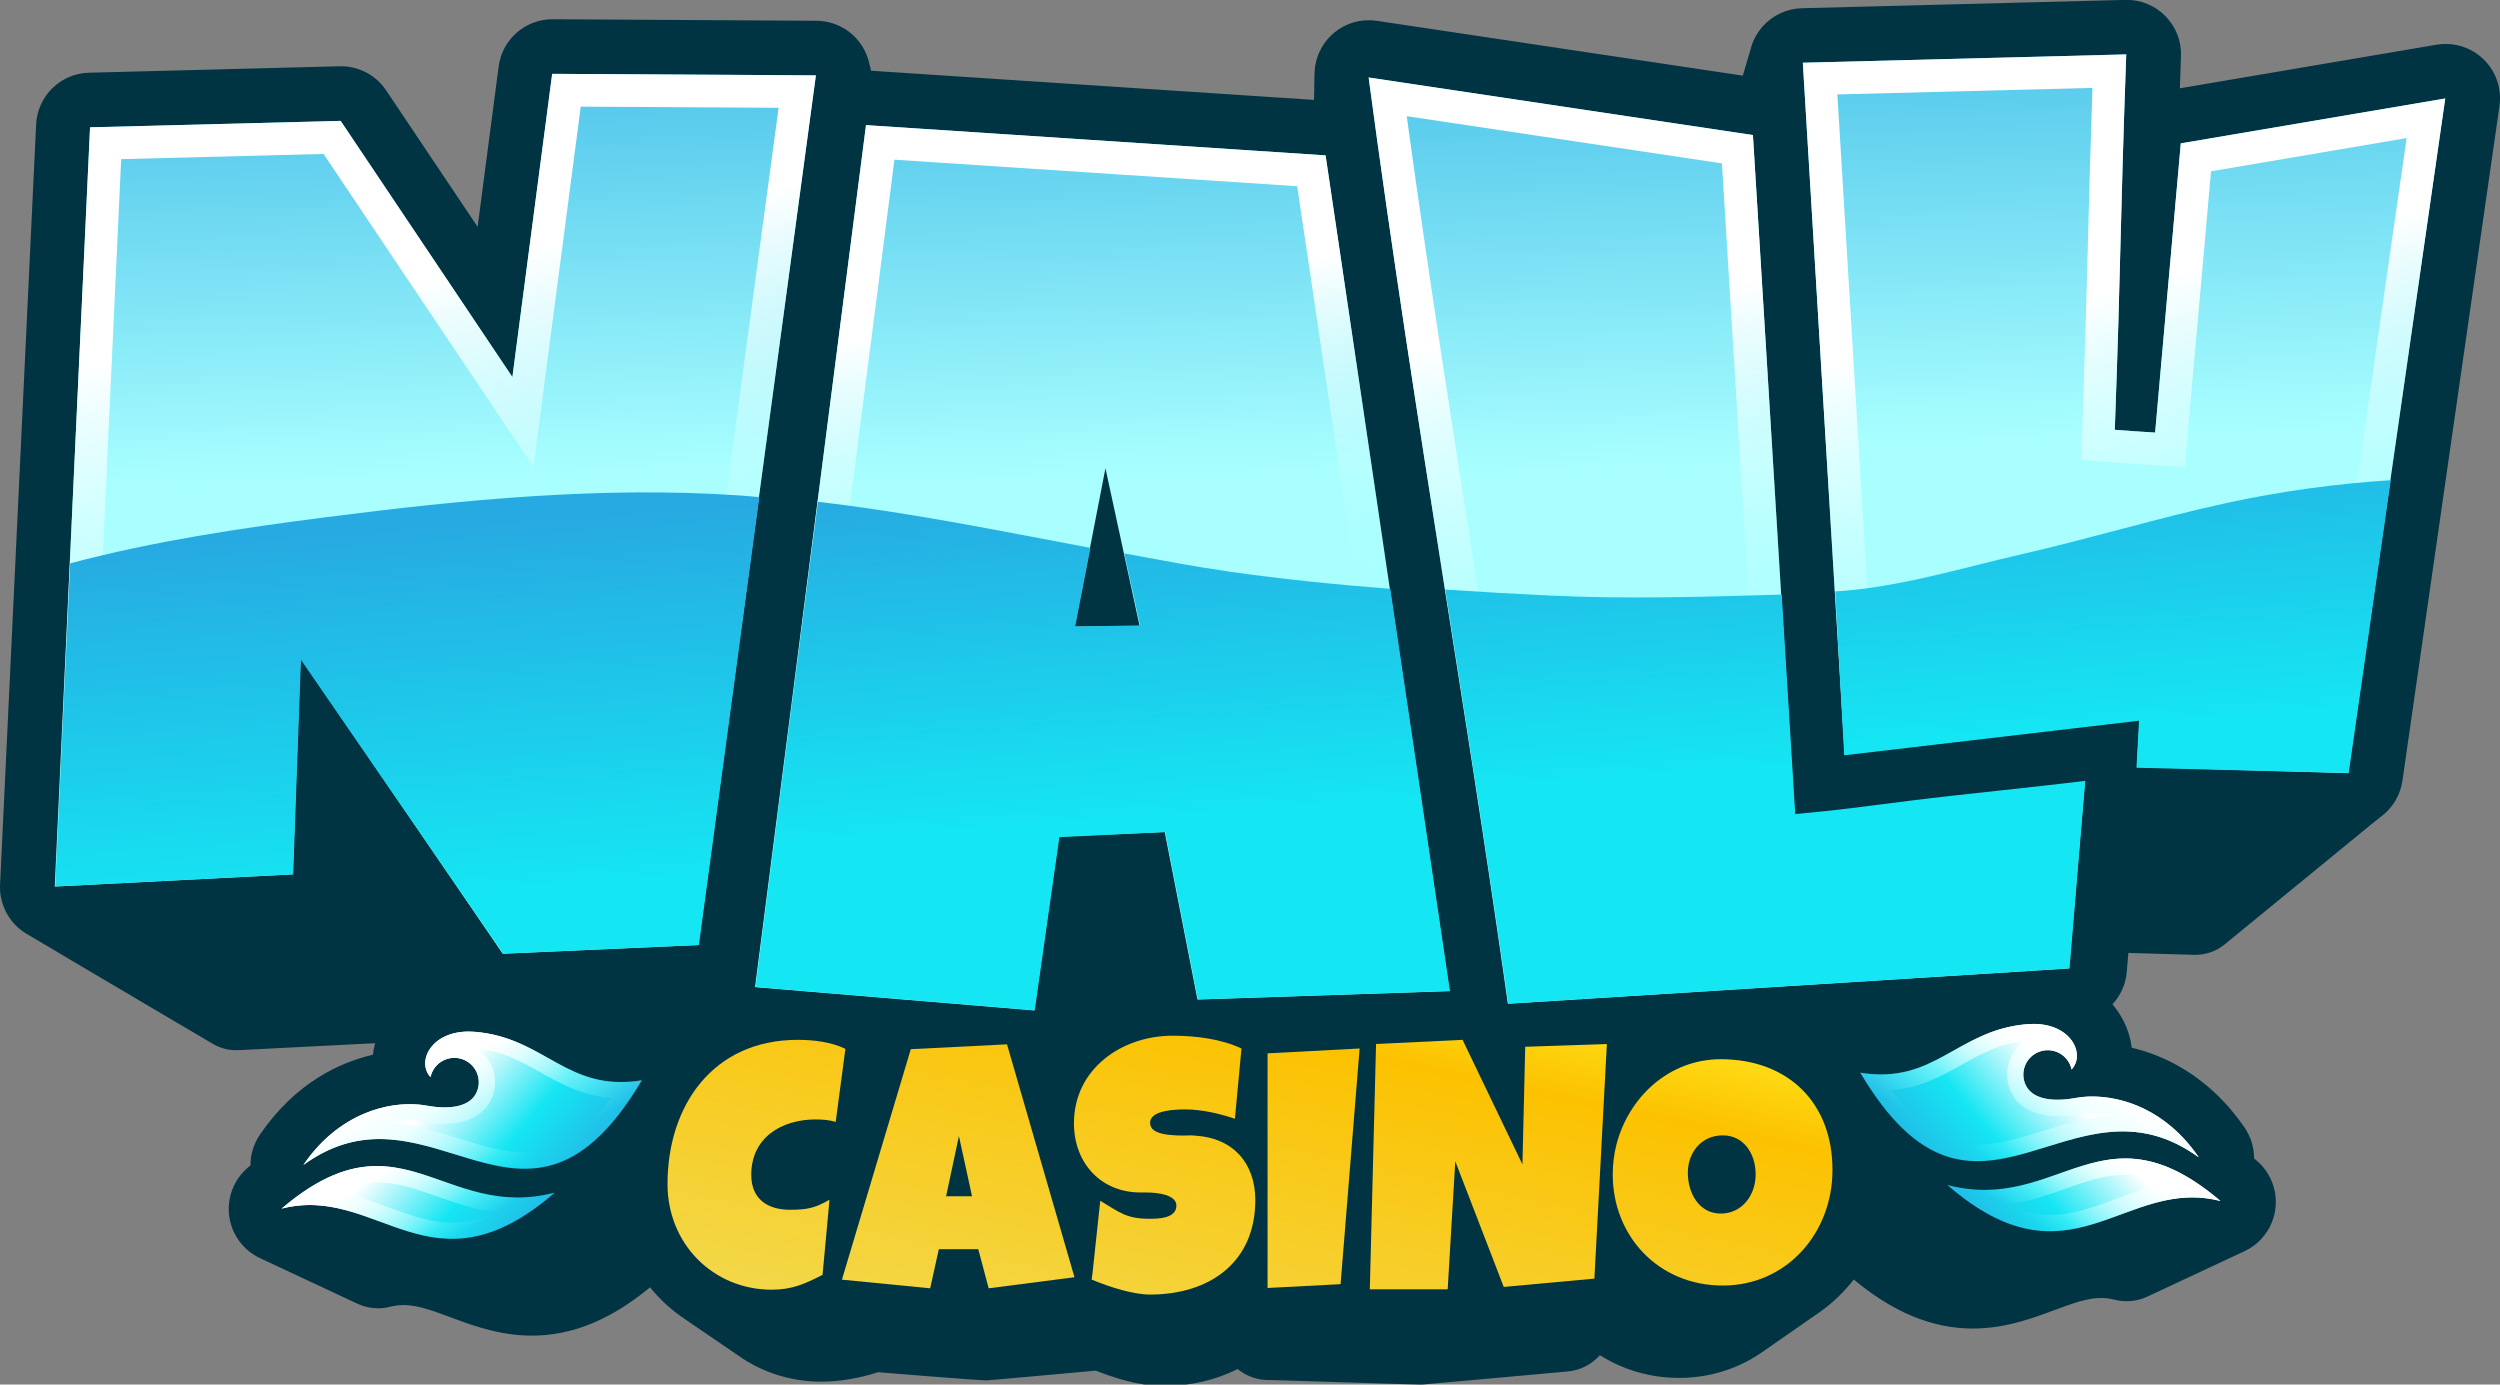 <?xml version="1.0" encoding="UTF-8"?>
<svg xmlns="http://www.w3.org/2000/svg" xmlns:xlink="http://www.w3.org/1999/xlink" id="Layer_2" data-name="Layer 2" viewBox="0 0 1555.7 861.57">
  <rect x="0" y="0" width="1555.7" height="861.57" fill="#808080" stroke="none"/>
  <defs>
    <style>
      .cls-1 {
        fill: url(#New_Gradient_Swatch_7);
      }

      .cls-1, .cls-2, .cls-3, .cls-4, .cls-5, .cls-6, .cls-7, .cls-8, .cls-9, .cls-10, .cls-11, .cls-12, .cls-13, .cls-14, .cls-15, .cls-16, .cls-17, .cls-18, .cls-19, .cls-20, .cls-21, .cls-22, .cls-23, .cls-24, .cls-25, .cls-26, .cls-27 {
        stroke-width: 0px;
      }

      .cls-2 {
        fill: url(#New_Gradient_Swatch_3);
      }

      .cls-3 {
        fill: url(#New_Gradient_Swatch_2);
      }

      .cls-4 {
        fill: url(#New_Gradient_Swatch_3-3);
      }

      .cls-5 {
        fill: url(#New_Gradient_Swatch_3-4);
      }

      .cls-6 {
        fill: url(#New_Gradient_Swatch_3-2);
      }

      .cls-7 {
        fill: url(#New_Gradient_Swatch_7-3);
      }

      .cls-8 {
        fill: url(#New_Gradient_Swatch_7-2);
      }

      .cls-9 {
        fill: url(#New_Gradient_Swatch_7-4);
      }

      .cls-10 {
        fill: url(#New_Gradient_Swatch_2-6);
      }

      .cls-11 {
        fill: url(#New_Gradient_Swatch_2-5);
      }

      .cls-12 {
        fill: url(#New_Gradient_Swatch_2-7);
      }

      .cls-13 {
        fill: url(#New_Gradient_Swatch_2-8);
      }

      .cls-14 {
        fill: url(#New_Gradient_Swatch_2-3);
      }

      .cls-15 {
        fill: url(#New_Gradient_Swatch_2-4);
      }

      .cls-16 {
        fill: url(#New_Gradient_Swatch_2-2);
      }

      .cls-17 {
        fill: url(#linear-gradient);
      }

      .cls-18 {
        fill: url(#linear-gradient-10);
      }

      .cls-19 {
        fill: url(#linear-gradient-4);
      }

      .cls-20 {
        fill: url(#linear-gradient-2);
      }

      .cls-21 {
        fill: url(#linear-gradient-3);
      }

      .cls-22 {
        fill: url(#linear-gradient-8);
      }

      .cls-23 {
        fill: url(#linear-gradient-9);
      }

      .cls-24 {
        fill: url(#linear-gradient-7);
      }

      .cls-25 {
        fill: url(#linear-gradient-5);
      }

      .cls-26 {
        fill: url(#linear-gradient-6);
      }

      .cls-27 {
        fill: #003442;
      }
    </style>
    <linearGradient id="linear-gradient" x1="255.61" y1="-239.34" x2="270.82" y2="296.74" gradientUnits="userSpaceOnUse">
      <stop offset=".32" stop-color="#27aae1"></stop>
      <stop offset="1" stop-color="#a9ffff"></stop>
    </linearGradient>
    <linearGradient id="New_Gradient_Swatch_2" data-name="New Gradient Swatch 2" x1="223.7" y1="116.44" x2="320.36" y2="491" gradientUnits="userSpaceOnUse">
      <stop offset=".17" stop-color="#fff"></stop>
      <stop offset=".3" stop-color="azure" stop-opacity=".84"></stop>
      <stop offset=".59" stop-color="#cdffff" stop-opacity=".43"></stop>
      <stop offset=".88" stop-color="#a9ffff" stop-opacity="0"></stop>
    </linearGradient>
    <linearGradient id="linear-gradient-2" x1="661.35" y1="-250.94" x2="676.9" y2="297.07" xlink:href="#linear-gradient"></linearGradient>
    <linearGradient id="New_Gradient_Swatch_2-2" data-name="New Gradient Swatch 2" x1="610.4" y1="146.01" x2="662.18" y2="439.44" xlink:href="#New_Gradient_Swatch_2"></linearGradient>
    <linearGradient id="linear-gradient-3" x1="1059.45" y1="-261.16" x2="1075.1" y2="290.28" xlink:href="#linear-gradient"></linearGradient>
    <linearGradient id="New_Gradient_Swatch_2-3" data-name="New Gradient Swatch 2" x1="1027.11" y1="123.31" x2="1103.05" y2="485.78" xlink:href="#New_Gradient_Swatch_2"></linearGradient>
    <linearGradient id="linear-gradient-4" x1="1312.56" y1="-273.52" x2="1328.02" y2="271.4" xlink:href="#linear-gradient"></linearGradient>
    <linearGradient id="New_Gradient_Swatch_2-4" data-name="New Gradient Swatch 2" x1="1297.99" y1="123.43" x2="1386.02" y2="463.46" xlink:href="#New_Gradient_Swatch_2"></linearGradient>
    <linearGradient id="New_Gradient_Swatch_3" data-name="New Gradient Swatch 3" x1="160.31" y1="661.56" x2="322.13" y2="800.07" gradientUnits="userSpaceOnUse">
      <stop offset=".46" stop-color="#fff"></stop>
      <stop offset=".71" stop-color="#15e6f3"></stop>
      <stop offset="1" stop-color="#27aae1"></stop>
    </linearGradient>
    <linearGradient id="New_Gradient_Swatch_3-2" data-name="New Gradient Swatch 3" x1="198.6" y1="616.82" x2="360.42" y2="755.33" xlink:href="#New_Gradient_Swatch_3"></linearGradient>
    <linearGradient id="New_Gradient_Swatch_2-5" data-name="New Gradient Swatch 2" x1="239.85" y1="711.77" x2="280.85" y2="782.79" xlink:href="#New_Gradient_Swatch_2"></linearGradient>
    <linearGradient id="New_Gradient_Swatch_2-6" data-name="New Gradient Swatch 2" x1="266.54" y1="650.82" x2="318.79" y2="741.31" xlink:href="#New_Gradient_Swatch_2"></linearGradient>
    <linearGradient id="linear-gradient-5" x1="511.47" y1="532" x2="445.33" y2="845.52" gradientUnits="userSpaceOnUse">
      <stop offset=".16" stop-color="#fcc201"></stop>
      <stop offset="1" stop-color="#f1dc58"></stop>
    </linearGradient>
    <linearGradient id="linear-gradient-6" x1="645.89" y1="560.36" x2="579.74" y2="873.88" gradientUnits="userSpaceOnUse">
      <stop offset="0" stop-color="#ffde17"></stop>
      <stop offset=".16" stop-color="#fcc201"></stop>
      <stop offset="1" stop-color="#f1dc58"></stop>
    </linearGradient>
    <linearGradient id="linear-gradient-7" x1="754.37" y1="583.24" x2="688.22" y2="896.79" xlink:href="#linear-gradient-6"></linearGradient>
    <linearGradient id="linear-gradient-8" x1="838.15" y1="600.92" x2="772.01" y2="914.44" xlink:href="#linear-gradient-6"></linearGradient>
    <linearGradient id="linear-gradient-9" x1="945.15" y1="623.5" x2="879" y2="937.01" xlink:href="#linear-gradient-6"></linearGradient>
    <linearGradient id="linear-gradient-10" x1="1087.98" y1="653.63" x2="1021.83" y2="967.14" xlink:href="#linear-gradient-6"></linearGradient>
    <linearGradient id="New_Gradient_Swatch_7" data-name="New Gradient Swatch 7" x1="234.07" y1="149.64" x2="262.17" y2="557.13" gradientUnits="userSpaceOnUse">
      <stop offset=".44" stop-color="#27aae1"></stop>
      <stop offset="1" stop-color="#15e6f3"></stop>
    </linearGradient>
    <linearGradient id="New_Gradient_Swatch_7-2" data-name="New Gradient Swatch 7" x1="652.91" y1="132.76" x2="679.03" y2="511.51" xlink:href="#New_Gradient_Swatch_7"></linearGradient>
    <linearGradient id="New_Gradient_Swatch_7-3" data-name="New Gradient Swatch 7" x1="1076.35" y1="105.83" x2="1101.99" y2="477.56" xlink:href="#New_Gradient_Swatch_7"></linearGradient>
    <linearGradient id="New_Gradient_Swatch_7-4" data-name="New Gradient Swatch 7" x1="1296.6" y1="78.88" x2="1322.24" y2="450.67" xlink:href="#New_Gradient_Swatch_7"></linearGradient>
    <linearGradient id="New_Gradient_Swatch_3-3" data-name="New Gradient Swatch 3" x1="315.54" y1="656.83" x2="477.35" y2="795.35" gradientTransform="translate(1712.26) rotate(-180) scale(1 -1)" xlink:href="#New_Gradient_Swatch_3"></linearGradient>
    <linearGradient id="New_Gradient_Swatch_3-4" data-name="New Gradient Swatch 3" x1="353.83" y1="612.09" x2="515.65" y2="750.61" gradientTransform="translate(1712.26) rotate(-180) scale(1 -1)" xlink:href="#New_Gradient_Swatch_3"></linearGradient>
    <linearGradient id="New_Gradient_Swatch_2-7" data-name="New Gradient Swatch 2" x1="395.08" y1="707.05" x2="436.08" y2="778.06" gradientTransform="translate(1712.26) rotate(-180) scale(1 -1)" xlink:href="#New_Gradient_Swatch_2"></linearGradient>
    <linearGradient id="New_Gradient_Swatch_2-8" data-name="New Gradient Swatch 2" x1="421.77" y1="646.09" x2="474.01" y2="736.58" gradientTransform="translate(1712.26) rotate(-180) scale(1 -1)" xlink:href="#New_Gradient_Swatch_2"></linearGradient>
  </defs>
  <g id="Layer_1-2" data-name="Layer 1">
    <g>
      <path class="cls-27" d="m1351.15,669.73s.05-.05.08-.07c.05-.04.11-.08.17-.13.03-.02.05-.05.08-.07.05-.04.11-.08.17-.13.03-.02.05-.05.08-.07.05-.04.11-.08.17-.13.03-.02.05-.05.08-.07.06-.04.11-.08.17-.13"></path>
      <path class="cls-27" d="m1350.15,670.52s.05-.05.08-.07c.05-.04.11-.08.17-.13.03-.02.05-.05.08-.07.06-.04.11-.08.17-.13.03-.02.05-.05.08-.07"></path>
      <path class="cls-27" d="m1348.74,671.63c.06-.04.11-.08.17-.13.03-.02.05-.05.08-.07.06-.04.11-.08.17-.13.03-.02.05-.05.08-.07.06-.04.11-.08.17-.13.03-.02.05-.05.08-.07.05-.04.11-.08.17-.13.03-.02.05-.05.08-.07.06-.04.11-.08.17-.13"></path>
      <path class="cls-27" d="m1475.57,513c.05-.04.11-.08.17-.13.03-.02.05-.05.08-.07.06-.04.11-.08.17-.13.03-.02.05-.05.08-.07.06-.04.11-.08.17-.13.03-.02.05-.05.08-.07.06-.04.11-.08.17-.13.03-.02.05-.05.08-.07.05-.04.11-.08.17-.13.03-.02.05-.05.08-.07.06-.04.11-.08.17-.13.03-.02.05-.05.08-.07.05-.04.11-.08.17-.13.03-.02.05-.05.08-.07.05-.04.11-.08.17-.13.03-.02.05-.05.08-.07.06-.04.11-.08.17-.13.03-.02.05-.05.08-.07.05-.04.11-.08.17-.13.03-.02.05-.05.08-.07.05-.04.11-.08.17-.13.03-.02.05-.05.08-.07.05-.04.11-.08.17-.13.03-.02.05-.05.08-.07.06-.04.11-.08.17-.13.03-.02.05-.05.08-.07.06-.04.11-.08.17-.13.03-.02.05-.05.08-.07.06-.04.11-.08.17-.13.03-.02.05-.05.08-.07.06-.04.11-.08.17-.13.03-.02.05-.05.08-.07.05-.04.11-.08.17-.13.03-.02.05-.05.08-.07.05-.04.11-.08.17-.13.03-.02.05-.05.08-.07.06-.04.11-.08.17-.13.03-.02.05-.05.08-.07.05-.04.11-.08.17-.13.03-.02.05-.05.08-.07.05-.04.11-.08.17-.13.03-.02.05-.05.08-.07.05-.04.11-.08.17-.13.03-.02.05-.05.08-.07.06-.04.11-.08.17-.13.03-.02.05-.05.08-.07.06-.04.11-.08.17-.13.03-.02.05-.05.08-.07.05-.04.11-.08.17-.13.03-.02.05-.05.08-.07.06-.04.11-.08.17-.13.03-.02.05-.05.08-.07.05-.04.11-.08.17-.13.02-.02.04-.04.06-.06.06-.05.13-.09.19-.14,6.58-5.2,11.22-12.84,12.49-21.7l60.39-419.83c1.54-10.69-2.13-21.47-9.86-29.02-6.36-6.21-14.85-9.6-23.6-9.6-1.88,0-3.77.16-5.66.48l-159.78,27.13c.22-6.32.45-12.98.7-20.01.34-9.32-3.2-18.36-9.76-24.99-6.36-6.42-15.01-10.02-24.02-10.02-.29,0-.58,0-.87.01l-201.26,5.18c-9.17.24-17.84,4.18-24.04,10.94-3.89,4.24-6.59,9.35-7.93,14.83-.03.13-.08.25-.11.37-.03.12-.08.25-.11.37-.03.12-.08.25-.11.37-.03.12-.08.25-.11.37-.03.12-.08.25-.11.37-.03.12-.08.25-.11.37-.03.12-.08.25-.11.37-.03.13-.08.25-.11.37-.03.12-.08.25-.11.37-.03.12-.08.25-.11.37-.03.12-.08.25-.11.37-.03.12-.08.25-.11.37-.03.12-.08.25-.11.37-.03.12-.08.25-.11.37-.03.12-.08.25-.11.37-.03.12-.08.25-.11.37-.03.12-.08.25-.11.37-.03.13-.08.25-.11.37-.03.12-.08.24-.11.37-.03.13-.08.25-.11.37-.03.13-.08.25-.11.37-.03.12-.08.25-.11.37-.03.12-.08.25-.11.37-.03.12-.08.25-.11.37-.03.12-.08.25-.11.37-.03.12-.08.25-.11.37-.03.13-.08.25-.11.37-.03.12-.07.24-.1.37-.03.13-.08.25-.11.37-.03.12-.08.25-.11.37-.03.12-.08.25-.11.37-.03.12-.08.25-.11.37-.03.12-.08.25-.11.37-.03.12-.07.25-.11.37-.03.12-.07.25-.11.37-.03.12-.08.25-.11.37-.03.12-.07.25-.11.37-.03.12-.08.25-.11.37-.03.12-.08.25-.11.37-.03.12-.08.25-.11.37-.03.12-.07.25-.11.37-.03.12-.07.25-.11.37-.03.12-.07.25-.11.37-.03.1-.07.2-.09.3l-227.74-34.11c-1.67-.25-3.34-.37-5.01-.37-8.8,0-17.34,3.44-23.7,9.71-6.23,6.13-9.79,14.39-10.07,22.99l-.3,16.88-275.66-18.16s0-.01,0-.02c-.03-.12-.06-.24-.09-.37-.03-.12-.06-.25-.09-.37-.03-.12-.06-.25-.09-.37-.03-.12-.06-.24-.09-.37-.03-.12-.06-.24-.09-.37-.03-.12-.06-.25-.09-.37-.03-.12-.06-.24-.09-.37-.03-.12-.06-.25-.09-.37-.03-.12-.06-.24-.09-.37-.03-.12-.06-.25-.1-.37-.03-.12-.06-.24-.09-.37-.03-.12-.06-.25-.09-.37-.03-.12-.06-.25-.09-.37-.03-.12-.06-.24-.09-.37-1.26-5.22-3.74-10.13-7.34-14.27-6.38-7.34-15.6-11.57-25.32-11.63,0,0-164.24-.95-164.3-.95-16.96,0-31.3,12.57-33.51,29.41l-13.09,99.78-56.95-84.95c-6.29-9.38-16.82-14.98-28.07-14.98-.29,0-.58,0-.87.01l-155.94,4.01c-17.72.46-32.07,14.52-32.9,32.22L.04,550.5c-.44,9.53,3.16,18.8,9.92,25.53,2.38,2.37,5.08,4.35,7.99,5.9.1.05.19.12.29.17.1.05.19.12.29.17.1.05.19.12.29.17.1.05.19.12.29.17.1.05.19.12.29.17.1.05.19.12.28.17.1.05.19.12.29.17.1.05.19.12.29.17.1.05.19.12.29.17.1.05.19.12.28.17.1.05.19.12.29.17.1.05.19.12.29.17.1.05.19.12.29.17.1.05.19.12.29.17.1.05.19.12.29.17.1.05.19.12.29.17.1.05.19.12.29.17.1.05.19.12.29.17.1.05.19.12.29.17.1.05.19.12.29.17.1.05.19.12.29.17.1.05.19.12.29.17.1.05.19.12.29.17.1.05.19.12.29.17.1.05.19.12.28.17.1.05.19.12.29.17.1.05.19.12.29.17.1.05.19.12.29.17.1.05.19.12.29.17.1.05.19.12.29.17.1.05.19.12.29.17.1.05.19.12.29.17.1.05.19.12.29.17.1.05.19.12.29.17.1.05.19.12.29.17.1.05.19.12.29.17.1.05.19.12.29.17.1.05.19.12.29.17.1.05.19.12.29.17.1.05.19.12.29.17.1.05.19.12.29.17.1.05.19.12.29.17.1.05.19.12.29.17.1.05.19.12.29.17.1.05.19.12.28.17.1.05.19.12.29.17.1.05.19.12.29.17.1.05.19.12.28.17.1.05.19.12.29.17.1.05.19.12.28.17.1.05.19.12.29.17.1.05.19.12.29.17.1.05.19.12.29.17.1.05.19.12.28.17.1.05.19.12.29.17.1.05.19.12.28.17.1.05.19.12.29.17.1.05.19.12.28.17.1.05.19.12.29.17.1.05.19.12.29.17.1.05.19.12.29.17.1.05.19.12.29.17.1.05.19.12.28.17.1.05.19.12.29.17.1.05.19.12.28.17.1.05.19.12.29.17.1.05.19.12.28.17.1.05.19.12.29.17.1.05.19.12.28.17.1.05.19.12.29.17.1.05.19.12.28.17.1.05.19.12.29.17.1.05.19.12.28.17.1.05.19.12.29.17.1.05.19.12.28.17.1.05.19.12.29.17.1.05.19.12.28.17.1.05.19.12.29.17.1.05.19.12.29.17.1.05.19.12.29.17.1.05.19.12.29.17.1.05.19.12.28.17.1.05.19.12.29.17.1.05.19.12.28.17.1.05.19.12.29.17.1.05.19.12.29.17.1.05.19.12.29.17.1.05.19.12.28.17.1.05.19.12.29.17.1.05.19.12.28.17.1.05.19.12.29.17.1.05.19.12.28.17.1.05.19.12.29.17.1.05.19.12.29.17.1.05.19.12.29.17.1.05.19.12.29.17.1.05.19.12.29.17.1.05.19.12.29.17.1.05.19.12.29.17.1.05.19.12.29.17.1.05.19.12.29.17.1.05.19.12.29.17.1.05.19.12.29.17.1.05.19.12.29.17.1.05.19.12.29.17.1.05.19.12.29.17.1.05.19.12.29.17.1.05.19.12.29.17.1.05.19.12.29.17.1.05.19.12.29.17.1.05.19.12.29.17.1.05.19.12.29.17.1.05.19.12.29.17.1.05.19.12.29.17.1.05.19.12.29.17.1.05.19.12.29.17.1.05.19.12.29.17.1.05.19.12.29.17.1.05.19.12.29.17.1.05.19.12.29.17.1.05.19.12.29.17.1.05.19.12.29.17.1.05.19.12.29.17.1.05.19.12.29.17.1.05.19.12.29.17.1.05.19.12.29.17.1.05.19.12.29.17.1.05.19.12.29.17.1.05.19.12.28.17.1.05.19.12.29.17s.19.12.28.17c.1.05.19.12.29.17.1.05.19.12.29.17.1.05.19.12.29.17.1.05.19.12.29.17.1.05.19.12.29.17.1.05.19.12.28.17.1.05.19.12.29.17.1.05.19.12.29.17.1.05.19.12.29.17.1.05.19.12.29.17.1.05.19.12.29.17.1.05.19.12.29.17.1.05.19.12.29.17.1.05.19.12.29.17.1.05.19.12.28.17.1.05.19.12.29.17.1.05.19.12.28.17.1.05.19.12.29.17.1.05.19.12.28.17.1.05.19.12.29.17.1.05.19.12.28.17.1.05.19.12.29.17.1.05.19.12.28.17.1.05.19.12.29.17.1.05.19.12.28.17.1.05.19.12.29.17.1.05.19.12.29.17.1.05.19.12.29.17.1.05.19.12.28.17.1.05.19.12.29.17.1.05.19.12.29.17.1.05.19.12.28.17.1.05.19.12.29.17.1.05.19.12.29.17.1.05.19.12.29.17.1.05.19.12.29.17.1.05.19.12.29.17.1.05.19.12.29.17.1.05.19.12.29.17.1.05.19.12.29.17.1.05.19.12.29.17.1.05.19.12.29.17.1.05.19.12.29.17.1.05.19.12.29.17.1.05.19.12.29.17.1.05.19.12.29.17.1.05.19.12.29.17.1.05.19.12.29.17.1.05.19.12.29.17.1.05.19.12.29.17.1.05.19.12.29.17.1.05.19.12.29.17.1.05.19.12.29.17.1.05.19.12.29.17.1.05.19.12.29.17.1.05.19.12.29.17.1.05.19.12.29.17.1.05.19.12.29.17.1.05.19.12.29.17.1.05.19.12.29.17.1.05.19.12.29.17.1.05.19.12.29.17.1.05.19.12.29.17.1.05.19.12.29.17.1.05.19.12.29.17.1.05.19.12.29.17.1.05.19.12.29.17.1.05.19.12.29.17.1.05.19.12.29.17.1.05.19.12.29.17.1.05.19.12.29.17.1.05.19.12.29.17.1.05.19.12.29.17.1.05.19.12.29.17.1.05.19.12.29.17.1.05.19.12.29.17.1.05.19.12.29.17.1.05.19.12.29.17.1.05.19.12.29.17.1.05.19.12.29.17.1.05.19.12.29.17.1.05.19.12.29.17.1.05.19.12.29.17.1.05.19.12.29.17.1.05.19.12.29.17.1.05.19.12.29.17.1.05.19.12.28.17.1.05.19.12.29.17.1.05.19.12.29.17.1.05.19.12.28.17.1.05.19.12.29.17.1.05.19.12.29.17.1.05.19.12.29.17.1.05.19.12.29.17.1.05.19.12.29.17.1.05.19.12.29.17.1.05.19.12.29.17.1.05.19.12.29.17.1.05.19.12.29.17.1.05.19.12.28.17.1.05.19.12.29.17.1.05.19.12.28.17.1.05.19.12.29.17.1.05.19.12.28.17.1.05.19.12.29.17.1.05.19.12.28.17.1.05.19.12.29.17.1.05.19.12.29.17.1.05.19.12.29.17.1.05.19.12.28.17.1.05.19.12.29.17.1.05.19.12.28.17.1.05.19.12.29.17.1.05.19.12.28.17.1.05.19.12.29.17.1.05.19.12.29.17.1.05.19.12.29.17.1.05.19.12.29.17.1.05.19.12.29.17.1.05.19.12.29.17.1.05.19.12.29.17.1.05.19.12.29.17.1.05.19.12.29.17.1.05.19.12.29.17.1.05.19.12.29.17.1.05.19.12.29.17.1.05.19.12.29.17.1.05.19.12.29.17.1.05.19.12.29.17.1.05.19.12.29.17.1.05.19.12.29.17.1.05.19.12.29.17.1.05.19.12.29.17.1.05.19.12.29.17.1.05.19.12.29.17.1.05.19.12.29.17.1.05.19.12.29.17.1.05.19.12.29.17.1.05.19.12.29.17.1.05.19.12.29.17.1.05.19.12.29.17.1.05.19.12.29.17.1.05.19.12.29.17.1.05.19.12.29.17.1.05.19.12.29.17.1.05.19.12.29.17.1.05.19.12.29.17.1.05.19.12.29.17.1.05.19.12.29.17.1.05.19.12.29.17.1.05.19.12.29.17.1.05.19.12.29.17.1.05.19.12.29.17.1.05.19.12.29.17.1.05.19.12.29.17.1.05.19.12.29.17.1.05.19.12.29.17.1.05.19.12.29.17.1.05.19.12.29.17.1.05.19.12.29.17.1.05.19.12.29.17.1.05.19.12.29.17.1.05.19.12.29.17.1.05.19.12.29.17.1.05.19.12.29.17.1.05.19.12.29.17.1.05.19.12.29.17.1.05.19.12.29.17.1.05.19.12.29.17.1.05.19.12.29.17.1.05.19.12.29.17.1.05.19.12.29.17.1.05.19.12.29.17.1.05.19.12.29.17.1.05.19.12.29.17.1.05.19.12.28.17.1.05.19.12.29.17.1.05.19.12.29.17.1.05.19.12.29.17.1.05.19.12.29.17.1.05.19.12.29.17.1.05.19.12.29.17.1.05.19.12.29.17.1.05.19.12.29.17.1.05.19.12.28.17.1.05.19.12.29.17.1.05.19.12.28.17.1.05.19.12.29.17.1.05.19.12.28.17.1.05.19.12.29.17.1.05.19.12.29.17.1.05.19.12.29.17.1.05.19.12.29.17.1.05.19.12.29.17.1.05.19.12.29.17.1.05.19.12.29.17.1.05.19.12.29.17.1.05.19.12.29.17.1.05.19.12.29.17.1.05.19.12.29.17.1.05.19.12.29.17.1.05.19.12.29.17.1.05.19.12.29.17.1.05.19.12.29.17.1.05.19.12.29.17.1.05.19.12.29.17.1.05.19.12.29.17.1.05.19.12.29.17.1.05.19.12.29.17.1.05.19.12.29.17.1.05.19.12.29.17.1.05.19.12.29.17.1.05.19.12.29.17.1.05.19.12.29.17.1.05.19.12.29.17.1.05.19.12.29.17.1.05.19.12.29.17.1.05.19.12.29.17.1.05.19.12.29.17.1.05.19.12.29.17.1.05.19.12.29.17.1.05.19.12.29.17.1.05.19.12.29.17.1.05.19.12.29.17.1.05.19.12.29.17.1.05.19.12.29.17.1.05.19.12.29.17.1.05.19.12.28.17.1.05.19.12.29.17.1.05.19.12.29.17.1.05.19.12.29.17.1.05.19.12.29.17.1.05.19.12.29.17.1.05.19.12.29.17.1.05.19.12.29.17.1.05.19.12.29.17.1.05.19.12.29.17.1.05.19.12.29.17.1.05.19.12.29.17.1.05.19.12.29.17.1.05.19.12.29.17.1.05.19.12.29.17.1.05.19.12.29.17.1.05.19.12.29.17.1.05.19.12.29.17.1.05.19.12.29.17.1.05.19.12.29.17.1.05.19.12.29.17.1.05.19.12.29.17.1.05.19.12.29.17.1.05.19.12.29.17.1.05.19.12.29.17.1.05.19.12.29.17.1.05.19.12.28.17.1.05.19.12.29.17.1.05.19.12.29.17.1.05.19.12.29.17.1.05.19.12.29.17.1.05.19.12.29.17.1.05.19.12.29.17.1.05.19.12.29.17.1.05.19.12.29.17.1.05.19.12.29.17.1.05.19.12.29.17.1.05.19.12.28.17.1.05.19.12.29.17.1.05.19.12.28.17.1.05.19.12.29.17.1.05.19.12.29.17,4.21,2.3,8.95,3.54,13.82,3.54.49,0,.98-.01,1.47-.04l84.97-4.34c-.64,2.38-1.11,4.78-1.38,7.18-20.85,4.85-48.29,17.55-70.3,49.74-3.98,5.82-5.9,12.5-5.89,19.14-.54.45-1.07.89-1.61,1.35-12,10.2-15.36,27.32-8.13,41.3,3.7,7.14,9.67,12.49,16.65,15.5.05.02.1.05.15.07.05.02.1.05.15.07.05.02.1.05.15.07.05.02.1.05.15.07.05.02.1.05.15.07.05.02.1.05.15.07.05.02.1.05.15.07.05.02.1.05.15.07.05.02.1.05.15.07.05.02.1.05.15.07.05.02.1.05.15.07.05.02.1.05.15.07.05.02.1.05.15.07.05.02.1.05.15.07.05.02.1.05.15.07.05.02.1.05.15.07s.1.05.15.07c.05.02.1.05.15.07s.1.05.15.07c.05.02.1.05.15.07.05.02.1.05.15.07.05.02.1.05.15.07.05.02.1.05.15.07.05.02.1.05.15.07.05.02.1.05.15.07.05.02.1.05.15.07.05.02.1.05.15.07.05.02.1.05.15.07.05.02.1.05.15.07.05.02.1.05.15.07.05.02.1.05.15.07.05.02.1.05.15.07.05.02.1.05.15.07.05.02.1.05.15.07.05.02.1.05.15.07.05.02.1.05.15.07s.1.05.15.07c.05.02.1.05.15.07.05.02.1.05.15.07.05.02.1.05.15.07.05.02.1.05.15.07.05.02.1.05.15.07.05.02.1.05.15.07.05.02.1.05.15.07.05.02.1.05.15.07s.1.05.15.07c.05.02.1.05.15.07.05.02.1.05.15.07.05.02.1.05.15.07.05.02.1.05.15.07.05.02.1.05.15.07.05.02.1.05.15.07s.1.05.15.07c.05.02.1.05.15.07.05.02.1.05.15.07.05.02.1.05.15.07.05.02.1.05.15.07.05.02.1.05.15.07.05.02.1.05.15.07s.1.05.15.07c.05.02.1.05.15.07.05.02.1.05.15.07.05.02.1.05.15.07.05.02.1.05.15.07.05.02.1.05.15.07.05.02.1.05.15.07.05.02.1.05.15.07.05.02.1.05.15.07.05.02.1.05.15.07.05.02.1.05.15.07.05.02.1.05.15.07.05.02.1.05.15.07.05.02.1.05.15.07s.1.05.15.07c.05.02.1.05.15.07.05.02.1.05.15.07.05.02.1.05.15.07.05.02.1.05.15.07.05.02.1.05.15.07.05.02.1.05.15.07.05.02.1.05.15.07.05.02.1.05.15.07.05.02.1.05.15.07.05.02.1.05.15.07.05.02.1.05.15.07.05.02.1.05.15.07.05.02.1.05.15.07.05.02.1.05.15.07.05.02.1.05.15.07.05.02.1.05.15.07.05.02.1.05.15.07.05.02.1.05.15.07.05.02.1.05.15.07.05.02.1.05.15.07.05.02.1.05.15.07.05.02.1.05.15.07.05.02.1.05.15.07.05.02.1.05.15.07.05.02.1.05.15.07.05.02.1.05.15.07.05.02.1.05.15.07.05.02.1.05.15.07.05.02.1.05.15.07.05.02.1.05.15.07.05.02.1.05.15.07s.1.05.15.07c.05.02.1.05.15.07.05.02.1.05.15.07.05.02.1.05.15.07.05.02.1.05.15.07s.1.05.15.07c.05.02.1.05.15.07.05.02.1.05.15.07.05.02.1.05.15.07.05.02.1.05.15.07.05.02.1.05.15.07.05.02.1.05.15.07.05.02.1.05.15.07.05.02.1.05.15.07.05.02.1.05.15.07.05.02.1.05.15.07.05.02.1.05.15.07.05.02.1.05.15.07.05.02.1.05.15.07.05.02.1.05.15.07.05.02.1.05.15.07.05.02.1.05.15.07.05.02.1.05.15.07.05.02.1.05.15.07.05.02.1.05.15.07.05.02.1.05.15.07.05.02.1.05.15.07.05.02.1.05.15.07.05.02.1.05.15.07.05.02.1.05.15.07s.1.05.15.07c.05.02.1.05.15.07.05.02.1.05.15.07.05.02.1.05.15.07.05.02.1.05.15.07.05.02.1.05.15.07.05.02.1.05.15.07.05.02.1.05.15.07.05.02.1.05.15.07.05.02.1.05.15.07.05.02.1.05.15.07s.1.05.15.07.1.05.15.07c.05.02.1.05.15.07.05.02.1.05.15.07.05.02.1.05.15.07.05.02.1.05.15.07.05.02.1.05.15.07.05.02.1.05.15.07.05.02.1.05.15.07.05.02.1.05.15.07.05.02.1.05.15.07.05.02.1.05.15.07.05.02.1.05.15.07.05.02.1.05.15.07.05.02.1.05.15.07.05.02.1.05.15.07.05.02.1.05.15.07s.1.05.15.07c.05.02.1.05.15.07.05.02.1.05.15.07.05.02.1.05.15.07.05.02.1.05.15.07.05.02.1.05.15.07s.1.05.15.07c.05.02.1.05.15.07.05.02.1.05.15.07.05.02.1.05.15.07.05.02.1.05.15.07.05.02.1.05.15.07.05.02.1.05.15.07.05.02.1.05.15.07.05.02.1.05.15.07.05.02.1.05.15.07.05.02.1.05.15.07.05.02.1.05.15.07.05.02.1.05.15.07.05.02.1.05.15.07.05.02.1.05.15.07.05.02.1.05.15.07.05.02.1.05.15.07.05.02.1.05.15.07.05.02.1.05.15.07.05.02.1.05.15.07.05.02.1.05.15.07.05.02.1.05.15.07.05.02.1.05.15.07.05.02.1.05.15.07.05.02.1.05.15.07.05.02.1.05.15.07.05.02.1.05.15.07.05.02.1.05.15.07.05.02.1.05.15.07.05.02.1.05.15.07.05.02.1.05.15.07.05.02.1.05.15.07.05.02.1.05.15.07.05.02.1.05.15.07.05.02.1.05.15.07.05.02.1.05.15.07.05.02.1.05.15.07s.1.05.15.07c.05.02.1.05.15.07.05.02.1.05.15.07.05.02.1.05.15.07.05.02.1.05.15.07.05.02.1.05.15.07.05.02.1.05.15.07.05.02.1.05.15.07.05.02.1.05.15.07.05.02.1.05.15.07.05.02.1.05.15.07.05.02.1.05.15.07.05.02.1.05.15.07.05.02.1.05.15.07.05.02.1.05.15.07.05.02.1.05.15.07s.1.05.15.07c.05.02.1.05.15.07.05.02.1.05.15.07.05.02.1.05.15.07.05.02.1.05.15.07.05.02.1.05.15.07.05.02.1.05.15.07.05.02.1.05.15.07.05.02.1.05.15.07.05.02.1.05.15.07.05.02.1.05.15.07.05.02.1.05.15.07.05.02.1.05.15.07.05.02.1.05.15.07.05.02.1.05.15.07.05.02.1.05.15.07.05.02.1.05.15.07.05.02.1.05.15.07.05.02.1.05.15.07.05.02.1.05.15.07.05.02.1.05.15.07.05.02.1.05.15.07.05.02.1.05.15.07s.1.05.15.07c.05.02.1.05.15.07.05.02.1.05.15.07.05.02.1.05.15.07.05.02.1.05.15.07.05.02.1.05.15.07.05.02.1.05.15.07.05.02.1.05.15.07.05.02.1.05.15.07.05.02.1.05.15.07.05.02.1.05.15.07.05.02.1.05.15.07.05.02.1.05.15.07.05.02.1.05.15.07.05.02.1.05.15.07.05.02.1.05.15.07.05.02.1.05.15.07.05.02.1.05.15.07.05.02.1.05.15.07s.1.05.15.07c.05.02.1.05.15.07.05.02.1.05.15.07.05.02.1.05.15.07.05.02.1.05.15.07.05.02.1.05.15.07.05.02.1.05.15.07.05.02.1.05.15.07.05.02.1.05.15.07s.1.05.15.07c.05.02.1.05.15.07.05.02.1.05.15.07.05.02.1.05.15.07.05.02.1.05.15.07.05.02.1.05.15.07.05.02.1.05.15.07.05.02.1.05.15.07.05.02.1.05.15.07.05.02.1.05.15.07.05.02.1.05.15.07.05.02.1.05.15.07.05.02.1.05.15.07.05.02.1.05.15.07.05.02.1.05.15.07.05.02.1.05.15.07.05.02.1.05.15.07s.1.05.15.07c.05.02.1.05.15.07.05.02.1.05.15.07.05.02.1.05.15.07.05.02.1.05.15.07.05.02.1.05.15.07.05.02.1.05.15.07.05.02.1.05.15.07.05.02.1.05.15.07s.1.05.15.07c.05.02.1.05.15.07.05.02.1.05.15.07.05.02.1.05.15.07.05.02.1.05.15.07.05.02.1.05.15.07.05.02.1.05.15.07.05.02.1.05.15.07.05.02.1.05.15.07.05.02.1.05.15.07.05.02.1.05.15.07.05.02.1.05.15.07.05.02.1.05.15.07.05.02.1.05.15.07s.1.05.15.07c.05.02.1.05.15.07.05.02.1.05.15.07.05.02.1.05.15.07.05.02.1.05.15.07.05.02.1.05.15.07.05.02.1.05.15.07.05.02.1.05.15.07.05.02.1.05.15.07s.1.05.15.07c.05.02.1.05.15.07.05.02.1.05.15.07.05.02.1.05.15.07.05.02.1.05.15.07.05.02.1.05.15.07.05.02.1.05.15.07.05.02.1.05.15.07.05.02.1.05.15.07.05.02.1.05.15.07.05.02.1.05.15.07.05.02.1.05.15.07.05.02.1.05.15.07s.1.05.15.07c.05.02.1.05.15.07.05.02.1.05.15.07.05.02.1.05.15.07.05.02.1.05.15.07s.1.05.15.07c.05.02.1.05.15.07.05.02.1.05.15.07.05.02.1.05.15.07.05.02.1.05.15.07.05.02.1.05.15.07.05.02.1.05.15.07.05.02.1.05.15.07s.1.05.15.07c.05.02.1.05.15.07.05.02.1.05.15.07.05.02.1.05.15.07.05.02.1.05.15.07.05.02.1.05.15.07.05.02.1.05.15.07.05.02.1.05.15.07.05.02.1.05.15.07.05.02.1.05.15.07.05.02.1.05.15.07.05.02.1.05.15.07.05.02.1.05.15.07.05.02.1.05.15.07.05.02.1.05.15.07.05.02.1.05.15.07.05.02.1.05.15.07.05.02.1.05.15.07.05.02.1.05.15.07.05.02.1.05.15.07.05.02.1.05.15.07.05.02.1.05.15.07.05.02.1.05.15.07.05.02.1.05.15.07.05.02.1.05.15.07.05.02.1.05.15.07.05.02.1.05.15.07.05.02.1.05.15.07.05.02.1.05.15.07.05.02.1.05.15.07.05.02.1.05.15.07.05.02.1.05.15.07.05.02.1.05.15.07.05.02.1.05.15.07.05.02.1.05.15.07.05.02.1.05.15.07.05.02.1.05.15.07.05.02.1.05.15.07.05.02.1.05.15.07s.1.05.15.07c.05.02.1.05.15.07.05.02.1.05.15.07.05.02.1.05.15.07.05.02.1.05.15.07.05.02.1.05.15.07.05.02.1.05.15.07.05.02.1.05.15.07.05.02.1.05.15.07.05.02.1.05.15.07.05.02.1.05.15.07s.1.05.15.07c.05.02.1.05.15.07,3.81,1.66,7.96,2.56,12.2,2.56,2.51,0,5.06-.31,7.58-.96.53-.14,1.15-.27,1.93-.42l.44-.08c.55-.1,1.09-.19,1.72-.27l.34-.04c.57-.07,1.13-.12,1.66-.16l.36-.03c.54-.03,1.07-.04,1.6-.04h.45c.27,0,1.4.04,1.4.04.26.01,1.32.08,1.32.08.33.03.65.06.98.1.06,0,.56.06.56.06.39.05.77.1,1.15.15,0,0,1.27.21,1.6.27,0,0,1.21.24,1.53.3l1.63.37.69.17,1.62.42,1.19.34,2.4.72c.63.2,1.25.4,1.93.62l1.91.65,1.96.69,2.21.8,4.75,1.75c1.72.64,3.44,1.27,5.16,1.9.08.03,2.55.92,2.55.92l3.27,1.14c.62.21,2.76.92,2.76.92.59.19,1.18.38,1.89.61l.94.29c.63.2,1.26.39,1.79.54l1.1.33c.71.21,1.43.41,2.25.63l.63.17c1.03.28,2.06.54,3.1.8.14.03.46.11.5.12.87.21,1.74.41,2.56.59l1.08.23c.74.15,1.47.3,2.09.42.4.08,1.31.24,1.31.24.71.13,1.42.25,2.1.35l1.36.21c.68.1,1.37.19,2.09.28l1.39.17c.72.08,1.45.15,2.26.22,0,0,.89.08,1.27.11.81.06,1.63.11,2.46.15.05,0,.78.04,1.13.06,1.23.05,2.47.08,3.72.08h.03c.18,0,.35,0,.53,0,1.19,0,2.38-.04,3.51-.09.39-.02,1.33-.07,1.33-.07,1.02-.06,2.05-.13,3.2-.24.4-.03.79-.07,1.22-.11,1.19-.13,2.38-.27,3.58-.44.25-.03.49-.07.74-.1,1.42-.21,2.84-.47,4.29-.76.41-.08,1.36-.29,1.36-.29,1.02-.22,2.05-.45,3.05-.7.51-.13,1.02-.25,1.53-.39,1.12-.29,2.24-.62,3.4-.96.34-.1.67-.2,1-.3,1.44-.45,2.91-.95,4.4-1.5.36-.13,1.17-.44,1.17-.44,1.09-.41,2.18-.84,3.2-1.27.53-.22,1.07-.44,1.58-.67,1.06-.46,2.13-.95,3.27-1.48,0,0,.8-.37,1.17-.55,1.45-.7,2.9-1.44,4.43-2.25.29-.16.59-.32.98-.54,1.12-.61,2.24-1.24,3.43-1.94.48-.28.96-.57,1.42-.85,1.05-.63,2.11-1.29,3.24-2l1.29-.83c1.43-.93,2.87-1.9,4.33-2.93.26-.18.53-.37.82-.59,1.21-.86,2.43-1.76,3.68-2.69.47-.35.94-.72,1.4-1.07,1.07-.82,2.14-1.67,3.18-2.5,0,0,1-.8,1.36-1.1.16-.13.33-.27.49-.41,5.55,6.86,11.99,12.94,19.19,18.05.03.02.06.04.09.06.03.02.06.04.08.06.03.02.06.04.09.06.03.02.06.04.09.06s.06.04.09.06c.03.02.06.04.09.06.03.02.06.04.09.06.03.02.06.04.09.06.03.02.06.04.09.06.03.02.06.04.09.06.03.02.06.04.09.06.03.02.06.04.09.06.03.02.06.04.09.06.03.02.06.04.09.06.03.02.06.04.09.06.03.02.06.04.09.06.03.02.06.04.09.06.03.02.06.04.08.06.03.02.06.04.09.06.03.02.06.04.09.06.03.02.06.04.08.06.03.02.06.04.09.06.03.02.06.04.09.06s.06.04.09.06c.03.02.06.04.09.06.03.02.06.04.09.06s.06.04.09.06c.03.02.06.04.09.06.03.02.06.04.09.06.03.02.06.04.08.06.03.02.06.04.09.06.03.02.06.04.09.06.03.02.06.04.09.06.03.02.06.04.09.06.03.02.06.04.09.06s.06.04.09.06.06.04.09.06c.03.02.06.04.09.06.03.02.06.04.09.06.03.02.06.04.08.06.03.02.06.04.09.06.03.02.06.04.09.06.03.02.06.04.08.06.03.02.06.04.09.06.03.02.06.04.09.06s.06.04.09.06c.03.02.06.04.09.06.03.02.06.04.08.06.03.02.06.04.09.06.03.02.06.04.09.06.03.02.06.04.09.06.03.02.06.04.09.06.03.02.06.04.09.06.03.02.06.04.09.06.03.02.06.04.09.06.03.02.06.04.09.06.03.02.06.04.09.06.03.02.06.04.09.06s.06.04.09.06c.03.02.06.04.09.06.03.02.06.04.09.06.03.02.06.04.09.06.03.02.06.04.08.06.03.02.06.04.09.06.03.02.06.04.09.06s.06.04.09.06c.03.02.06.04.08.06.03.02.06.04.09.06.03.02.06.04.09.06.03.02.06.04.08.06.03.02.06.04.09.06s.06.04.09.06c.03.02.06.04.08.06.03.02.06.04.09.06.03.02.06.04.09.06s.06.04.09.06c.03.02.06.04.09.06.03.02.06.04.08.06.03.02.06.04.09.06s.06.04.09.06c.03.02.06.04.09.06.03.02.06.04.09.06.03.02.06.04.09.06.03.02.06.04.09.06.03.02.06.04.09.06.03.02.06.04.08.06.03.02.06.04.09.06.03.02.06.04.09.06.03.02.06.04.09.06.03.02.06.04.09.06.03.02.06.04.09.06.03.02.06.04.09.06.03.02.06.04.08.06.03.02.06.04.09.06.03.02.06.04.09.06.03.02.06.04.09.06.03.02.06.04.09.06.03.02.06.04.09.06.03.02.06.04.08.06.03.02.06.04.09.06.03.02.06.04.09.06.03.02.06.04.09.06.03.02.06.04.09.06.03.02.06.04.09.06.03.02.06.04.09.06.03.02.06.04.09.06s.06.04.09.06c.03.02.06.04.08.06.03.02.06.04.09.06s.06.04.09.06.06.04.09.06c.03.02.06.04.09.06.03.02.06.04.09.06.03.02.06.04.09.06.03.02.06.04.09.06.03.02.06.04.09.06.03.02.06.04.08.06.03.02.06.04.09.06.03.02.06.04.09.06.03.02.06.04.09.06.03.02.06.04.09.06.03.02.06.04.09.06.03.02.06.04.09.06.03.02.06.04.09.06s.06.04.09.06.06.04.09.06c.03.02.06.04.09.06.03.02.06.04.09.06.03.02.06.04.09.06s.06.04.09.06c.03.02.06.04.09.06.03.02.06.04.09.06.03.02.06.04.09.06.03.02.06.04.09.06.03.02.06.04.09.06.03.02.06.04.09.06.03.02.06.04.09.06.03.02.06.04.08.06.03.02.06.04.09.06.03.02.06.04.09.06.03.02.06.04.09.06.03.02.06.04.09.06.03.02.06.04.09.06.03.02.06.04.09.06.03.02.06.04.08.06.03.02.06.04.09.06.03.02.06.04.09.06.03.02.06.04.09.06.03.02.06.04.09.06.03.02.06.04.09.06.03.02.06.04.09.06.03.02.06.04.09.06.03.02.06.04.09.06.03.02.06.04.09.06.03.02.06.04.09.06.03.02.06.04.09.06.03.02.06.04.09.06.03.02.06.04.09.06s.06.04.09.06c.03.02.06.04.09.06s.06.04.09.06c.03.02.06.04.09.06.03.02.06.04.09.06.03.02.06.04.09.06s.06.04.09.06c.03.02.06.04.09.06.03.02.06.04.09.06.03.02.06.04.09.06.03.02.06.04.09.06.03.02.06.04.09.06.03.02.06.04.08.06.03.02.06.04.09.06.03.02.06.04.09.06.03.02.06.04.09.06s.06.04.09.06c.03.02.06.04.08.06.03.02.06.04.09.06.03.02.06.04.09.06s.06.04.09.06c.03.02.06.04.09.06.03.02.06.04.09.06s.06.04.09.06c.03.02.06.04.09.06.03.02.06.04.09.06.03.02.06.04.09.06.03.02.06.04.09.06.03.02.06.04.09.06.03.02.06.04.09.06s.06.04.09.06c.03.02.06.04.09.06.03.02.06.04.09.06.03.02.06.04.09.06.03.02.06.04.09.06.03.02.06.04.09.06.03.02.06.04.09.06.03.02.06.04.09.06.03.02.06.04.09.06s.06.04.09.06c.03.02.06.04.09.06.03.02.06.04.09.06s.06.04.09.06c.03.02.06.04.09.06.03.02.06.04.09.06.03.02.06.04.09.06.03.02.06.04.08.06.03.02.06.04.09.06.03.02.06.04.09.06.03.02.06.04.09.06.03.02.06.04.09.06.03.02.06.04.09.06.03.02.06.04.09.06s.06.04.09.06c.03.02.06.04.08.06.03.02.06.04.09.06s.06.04.09.06c.03.02.06.04.09.06.03.02.06.04.09.06.03.02.06.04.09.06.03.02.06.04.09.06.03.02.06.04.09.06.03.02.06.04.09.06.03.02.06.04.09.06.03.02.06.04.09.06s.06.04.09.06c.03.02.06.04.09.06.03.02.06.04.09.06.03.02.06.04.08.06.03.02.06.04.09.06.03.02.06.04.09.06.03.02.06.04.09.06s.06.04.09.06c.03.02.06.04.09.06.03.02.06.04.09.06.03.02.06.04.09.06.03.02.06.04.09.06.03.02.06.04.08.06.03.02.06.04.09.06s.06.04.09.06.06.04.09.06c.03.02.06.04.09.06.03.02.06.04.09.06.03.02.06.04.09.06.03.02.06.04.09.06.03.02.06.04.09.06.03.02.06.04.09.06.03.02.06.04.08.06.03.02.06.04.09.06.03.02.06.04.09.06.03.02.06.04.08.06.03.02.06.04.09.06.03.02.06.04.09.06.03.02.06.04.09.06.03.02.06.04.08.06.03.02.06.04.09.06.03.02.06.04.09.06.03.02.06.04.09.06.03.02.06.04.09.06s.06.04.09.06c.03.02.06.04.09.06.03.02.06.04.09.06s.06.04.09.06c.03.02.06.04.09.06.03.02.06.04.09.06s.06.04.09.06c.03.02.06.04.09.06.03.02.06.04.09.06.03.02.06.04.09.06.03.02.06.04.09.06.03.02.06.04.09.06.03.02.06.04.09.06.03.02.06.04.09.06.03.02.06.04.09.06.03.02.06.04.08.06.03.02.06.04.09.06.03.02.06.04.09.06.03.02.06.04.09.06.03.02.06.04.09.06.03.02.06.04.09.06s.06.04.09.06c.03.02.06.04.09.06.03.02.06.04.09.06.03.02.06.04.09.06.03.02.06.04.09.06.03.02.06.04.08.06.03.02.06.04.09.06.03.02.06.04.09.06.03.02.06.04.09.06.03.02.06.04.09.06.03.02.06.04.09.06.03.02.06.04.09.06.03.02.06.04.09.06.03.02.06.04.09.06.03.02.06.04.08.06.03.02.06.04.09.06.03.02.06.04.08.06.03.02.06.04.09.06.03.02.06.04.09.06.03.02.06.04.09.06.03.02.06.04.09.06.03.02.06.04.09.06.03.02.06.04.09.06.03.02.06.04.09.06.03.02.06.04.09.06.03.02.06.04.09.06.03.02.06.04.09.06.03.02.06.04.09.06.03.02.06.04.09.06.03.02.06.04.09.06s.06.04.09.06c.03.02.06.04.09.06.03.02.06.04.09.06.03.02.06.04.09.06s.06.04.09.06c.03.02.06.04.09.06.03.02.06.04.09.06.03.02.06.04.09.06.03.02.06.04.08.06.03.02.06.04.09.06.03.02.06.04.09.06s.06.04.09.06c.03.02.06.04.08.06.03.02.06.04.09.06.03.02.06.04.09.06.03.02.06.04.09.06.03.02.06.04.09.06.03.02.06.04.09.06.03.02.06.04.09.06.03.02.06.04.09.06.03.02.06.04.09.06.03.02.06.04.09.06.03.02.06.04.08.06.03.02.06.04.09.06.03.02.06.04.09.06.03.02.06.04.09.06.03.02.06.04.09.06.03.02.06.04.09.06.03.02.06.04.09.06.03.02.06.04.09.06.03.02.06.04.09.06s.06.04.09.06c.03.02.06.04.09.06.03.02.06.04.09.06.03.02.06.04.09.06.03.02.06.04.08.06.03.02.06.04.09.06.03.02.06.04.09.06.03.02.06.04.09.06.03.02.06.04.09.06.03.02.06.04.09.06.03.02.06.04.09.06.03.02.06.04.09.06.03.02.06.04.09.06.03.02.06.04.09.06.03.02.06.04.09.06.03.02.06.04.09.06.03.02.06.04.09.06.03.02.06.04.09.06.03.02.06.04.08.06.03.02.06.04.09.06.03.02.06.04.09.06.03.02.06.04.09.06.03.02.06.04.09.06.03.02.06.04.09.06.03.02.06.04.09.06.03.02.06.04.09.06.03.02.06.04.08.06.03.02.06.04.09.06.03.02.06.04.09.06s.06.04.09.06c.03.02.06.04.09.06.03.02.06.04.09.06s.06.04.09.06c.03.02.06.04.09.06.03.02.06.04.09.06.03.02.06.04.09.06.03.02.06.04.09.06.03.02.06.04.08.06.03.02.06.04.09.06.03.02.06.04.09.06.03.02.06.04.09.06.03.02.06.04.09.06s.06.04.09.06c.03.02.06.04.08.06.03.02.06.04.09.06.03.02.06.04.09.06.03.02.06.04.08.06.03.02.06.04.09.06.03.02.06.04.08.06.03.02.06.04.09.06.03.02.06.04.09.06.03.02.06.04.09.06.03.02.06.04.09.06.03.02.06.04.09.06.03.02.06.04.09.06.03.02.06.04.09.06.03.02.06.04.09.06.03.02.06.04.09.06.03.02.06.04.09.06.03.02.06.04.08.06.03.02.06.04.09.06,14.49,10.32,32.32,16.34,51.8,16.34,11.43,0,24.05-2.17,35.41-5.91.35.05.69.1,1.04.13,0,0,60.78,5,66.71,5,1.3,0,67.64-6.07,67.64-6.07,11.71,4.64,27.47,9.57,41.58,9.57,17.35,0,33.17-3.64,46.64-10.6,5.44,4.45,12.25,6.91,19.29,6.91.53,0,1.06-.01,1.59-.04,0,0,88.57,2.84,93.77,2.84.93,0,90.86-8.17,90.86-8.17,7.97-.73,14.99-4.51,19.98-10.13,14.54,9.19,31.48,14.14,49.28,14.14,19.79,0,37.93-6.16,52.77-16.76.03-.02.06-.04.09-.06.03-.02.06-.04.09-.06.03-.02.06-.04.08-.06.03-.02.06-.04.09-.06l.09-.06s.06-.04.09-.06c.03-.02.06-.04.08-.06.03-.02.06-.04.09-.06s.06-.04.09-.06c.03-.02.06-.04.09-.06.03-.02.06-.04.08-.06.03-.02.06-.04.09-.06.03-.02.06-.04.08-.06.03-.02.06-.04.09-.06.03-.02.06-.04.09-.06l.09-.06s.06-.04.09-.06l.09-.06s.06-.04.09-.06c.03-.02.06-.04.09-.06.03-.02.06-.04.08-.06.03-.02.06-.04.09-.06.03-.02.06-.04.08-.06.03-.02.06-.04.09-.06.03-.02.06-.04.08-.06.03-.02.06-.04.09-.06.03-.02.06-.04.08-.06.03-.02.06-.04.09-.06.03-.02.06-.04.09-.06l.09-.06s.06-.04.09-.06c.03-.02.06-.04.08-.06.03-.02.06-.04.09-.06s.06-.04.09-.06c.03-.02.06-.04.08-.06.03-.02.06-.04.09-.06.03-.02.06-.04.08-.06.03-.02.06-.04.09-.06.03-.02.06-.04.08-.06.03-.02.06-.04.09-.06.03-.02.06-.04.08-.06.03-.02.06-.04.09-.06.03-.02.06-.04.08-.06.03-.02.06-.04.09-.06.03-.02.06-.04.08-.06.03-.02.06-.04.09-.06.03-.02.06-.04.09-.06l.09-.06s.06-.04.09-.06c.03-.02.06-.04.08-.06.03-.02.06-.04.09-.06.03-.02.06-.04.08-.06.03-.02.06-.04.09-.06s.06-.04.09-.06c.03-.02.06-.04.08-.06.03-.02.06-.04.09-.06.03-.02.06-.04.08-.06.03-.02.06-.04.09-.06.03-.02.06-.04.08-.06.03-.02.06-.04.09-.06.03-.02.06-.04.09-.06l.09-.06s.06-.04.09-.06c.03-.02.06-.04.08-.06.03-.02.06-.04.09-.06.03-.02.06-.04.09-.06.03-.02.06-.04.09-.06.03-.02.06-.04.08-.06.03-.02.06-.04.09-.06.03-.02.06-.04.08-.06.03-.02.06-.04.09-.06s.06-.04.09-.06c.03-.02.06-.04.08-.06.03-.02.06-.04.09-.06s.06-.04.09-.06c.03-.02.06-.04.09-.06.03-.02.06-.04.09-.06.03-.02.06-.04.08-.06.03-.02.06-.04.09-.06l.09-.06s.06-.04.08-.06c.03-.02.06-.04.09-.06s.06-.04.09-.06c.03-.02.06-.04.08-.06.03-.02.06-.04.09-.06.03-.02.06-.04.09-.06l.09-.06s.06-.04.09-.06c.03-.02.06-.04.09-.06s.06-.04.09-.06c.03-.02.06-.04.09-.06.03-.02.06-.04.08-.06.03-.02.06-.04.09-.06.03-.02.06-.04.08-.06.03-.02.06-.04.09-.06.03-.02.06-.04.08-.06.03-.02.06-.04.09-.06s.06-.04.09-.06c.03-.02.06-.04.09-.06.03-.02.06-.04.09-.06.03-.02.06-.04.09-.06s.06-.04.09-.06c.03-.02.06-.04.09-.06s.06-.04.09-.06l.09-.06s.06-.04.09-.06l.09-.06s.06-.04.09-.06c.03-.02.06-.04.09-.06.03-.02.06-.04.08-.06.03-.02.06-.04.09-.06.03-.02.06-.04.08-.06.03-.02.06-.04.09-.06.03-.02.06-.04.08-.06.03-.02.06-.04.09-.06s.06-.04.09-.06c.03-.02.06-.04.08-.06.03-.02.06-.04.09-.06.03-.02.06-.04.08-.06.03-.02.06-.04.09-.06l.09-.06s.06-.04.09-.06c.03-.02.06-.04.08-.06.03-.02.06-.04.09-.06s.06-.04.09-.06c.03-.02.06-.04.08-.06.03-.02.06-.04.09-.06.03-.02.06-.04.08-.06.03-.02.06-.04.09-.06s.06-.04.09-.06c.03-.02.06-.04.09-.06s.06-.04.09-.06c.03-.02.06-.04.09-.06s.06-.04.09-.06c.03-.02.06-.04.08-.06.03-.02.06-.04.09-.06.03-.02.06-.04.08-.06.03-.02.06-.04.09-.06l.09-.06s.06-.04.09-.06c.03-.02.06-.04.08-.06.03-.02.06-.04.09-.06s.06-.04.09-.06.06-.04.09-.06c.03-.02.06-.04.09-.06s.06-.04.09-.06.06-.04.09-.06.06-.04.09-.06c.03-.02.06-.04.08-.06.03-.02.06-.04.09-.06.03-.02.06-.04.08-.06.03-.02.06-.04.09-.06.03-.02.06-.04.08-.06.03-.02.06-.04.09-.06s.06-.04.09-.06c.03-.02.06-.04.08-.06.03-.02.06-.04.09-.06.03-.02.06-.04.09-.06.03-.02.06-.04.08-.06.03-.02.06-.04.09-.06.03-.02.06-.04.09-.06l.09-.06s.06-.04.09-.06c.03-.02.06-.04.09-.06.03-.02.06-.04.09-.06.03-.02.06-.04.09-.06.03-.02.06-.04.08-.06.03-.02.06-.04.09-.06l.09-.06s.06-.04.09-.06c.03-.02.06-.04.08-.06.03-.02.06-.04.09-.06l.08-.06s.06-.04.09-.06c.03-.02.06-.04.09-.06.03-.02.06-.04.09-.06.03-.02.06-.04.08-.06l.09-.06s.06-.04.09-.06c.03-.02.06-.04.09-.06.03-.02.06-.04.08-.06.03-.02.06-.04.09-.06.03-.02.06-.04.09-.06.03-.02.06-.04.08-.06.03-.02.06-.04.09-.06.03-.02.06-.04.09-.06.03-.02.06-.04.08-.06.03-.02.06-.04.09-.06.03-.02.06-.04.09-.06.03-.02.06-.04.09-.06.03-.02.06-.04.09-.06.03-.02.06-.04.09-.06.03-.02.06-.04.09-.06.03-.02.06-.04.09-.06.03-.02.06-.04.09-.06.03-.02.06-.04.09-.06.03-.02.06-.04.09-.06.03-.02.06-.04.08-.06.03-.02.06-.04.09-.06.03-.02.06-.04.09-.06.03-.02.06-.04.09-.06.03-.02.06-.04.09-.06l.09-.06s.06-.04.09-.06c.03-.02.06-.04.09-.06.03-.02.06-.04.09-.06.03-.02.06-.04.09-.06.03-.02.06-.04.09-.06.03-.02.06-.04.08-.06.03-.02.06-.04.09-.06.03-.02.06-.04.09-.06.03-.02.05-.04.08-.06.03-.02.06-.04.09-.06.03-.02.06-.04.09-.06.03-.02.06-.04.09-.06.03-.02.06-.04.08-.06.03-.02.06-.04.09-.06l.08-.06s.06-.04.09-.06c.03-.02.06-.04.09-.06.03-.02.06-.04.09-.06.03-.02.06-.04.09-.06.03-.02.06-.04.08-.06.03-.02.06-.04.09-.06s.06-.04.09-.06.06-.04.09-.06c.03-.02.06-.04.08-.06l.09-.06s.06-.04.09-.06c.03-.02.06-.04.08-.06.03-.02.06-.04.09-.06.03-.02.06-.04.09-.06s.06-.04.09-.06c.03-.02.06-.04.09-.06s.06-.04.09-.06c.03-.02.06-.04.09-.06s.06-.04.09-.06c.03-.02.06-.04.08-.06s.06-.04.09-.06c.03-.02.06-.04.08-.06.03-.02.06-.04.09-.06l.09-.06s.06-.04.09-.06c.03-.02.06-.04.08-.06.03-.02.06-.04.09-.06.03-.02.06-.04.08-.06.03-.02.06-.04.09-.06.03-.02.06-.04.08-.06.03-.02.06-.04.09-.06.03-.02.06-.04.09-.06l.09-.06s.06-.04.09-.06l.09-.06s.06-.04.09-.06c.03-.02.06-.04.09-.06.03-.02.06-.04.08-.06.03-.02.06-.04.09-.06.03-.02.06-.04.08-.06.03-.02.06-.04.09-.06.03-.02.06-.04.08-.06.03-.02.06-.04.09-.06.03-.02.06-.04.08-.06.03-.02.06-.04.09-.06s.06-.04.09-.06c.03-.02.06-.04.08-.06.03-.02.06-.04.09-.06l.09-.06s.06-.04.09-.06.06-.04.09-.06c.03-.02.06-.04.09-.06.03-.02.06-.04.08-.06.03-.02.06-.04.09-.06s.06-.04.09-.06c.03-.02.06-.04.08-.06.03-.02.06-.04.09-.06.03-.02.06-.04.08-.06.03-.02.06-.04.09-.06.03-.02.06-.04.08-.06.03-.02.06-.04.09-.06.03-.02.06-.04.08-.06.03-.02.06-.04.09-.06s.06-.04.09-.06c.03-.02.06-.04.08-.06.03-.02.06-.04.09-.06.03-.02.06-.04.08-.06.03-.02.06-.04.09-.06.03-.02.06-.04.08-.06.03-.02.06-.04.09-.06s.06-.04.09-.06c.03-.02.06-.04.08-.06.03-.02.06-.04.09-.06.03-.02.06-.04.09-.06.03-.02.06-.04.09-.06.03-.02.06-.04.09-.06.03-.02.06-.04.09-.06.03-.02.06-.04.09-.06.03-.02.06-.04.08-.06.03-.02.06-.04.09-.06.03-.02.06-.04.08-.06.03-.02.06-.04.09-.06.03-.02.06-.04.08-.06.03-.02.06-.04.09-.06.03-.02.06-.04.08-.06.03-.02.06-.04.09-.06.03-.02.06-.04.08-.06.03-.02.06-.04.09-.06.03-.02.06-.04.09-.06.03-.02.06-.04.09-.06.03-.02.06-.04.09-.06.03-.02.06-.04.09-.06.03-.02.06-.04.09-.06.03-.02.06-.04.09-.06.03-.02.06-.04.08-.06.03-.02.06-.04.09-.06.03-.02.06-.04.08-.06.03-.02.06-.04.09-.06l.08-.06s.06-.04.09-.06c.03-.02.06-.04.08-.06.03-.02.06-.04.09-.06.03-.02.06-.04.08-.06.03-.02.06-.04.09-.06l.08-.06.09-.06s.06-.04.09-.06c.03-.02.06-.04.09-.06.03-.02.06-.04.09-.06s.06-.04.09-.06c.03-.02.06-.04.08-.06.03-.02.06-.04.09-.06.03-.02.06-.04.09-.06.03-.02.06-.04.09-.06.03-.02.06-.04.09-.06.03-.02.06-.04.09-.06.03-.02.06-.04.08-.06.03-.02.06-.04.09-.06s.06-.04.09-.06c.03-.02.06-.04.08-.06.03-.02.06-.04.09-.06l.09-.06s.06-.04.09-.06l.09-.06s.06-.04.09-.06c.03-.02.06-.04.09-.06.03-.02.06-.04.08-.06.03-.02.06-.04.09-.06.03-.02.06-.04.08-.06.03-.02.06-.04.09-.06s.06-.04.09-.06c.03-.02.06-.04.09-.06.03-.02.06-.04.09-.06.03-.02.06-.04.08-.06.03-.02.06-.04.09-.06l.09-.06s.06-.04.09-.06l.09-.06s.06-.04.09-.06c.03-.02.06-.04.09-.06.03-.02.06-.04.09-.06.03-.02.06-.04.08-.06.03-.02.06-.04.09-.06.03-.02.06-.04.09-.06.03-.02.06-.04.09-.06.03-.02.06-.04.09-.06.03-.02.06-.04.09-.06.03-.02.06-.04.09-.06.03-.02.06-.04.09-.06.03-.02.06-.04.09-.06.03-.02.06-.04.09-.06l.08-.06s.06-.04.09-.06.06-.04.09-.06.06-.04.09-.06c.03-.02.06-.04.08-.06.03-.02.06-.04.09-.06s.06-.04.09-.06c.03-.02.06-.04.09-.06.03-.02.06-.04.09-.06l.09-.06s.06-.04.09-.06l.09-.06s.06-.04.09-.06c.03-.02.06-.04.09-.06.03-.02.06-.04.08-.06.03-.02.06-.04.09-.06.03-.02.06-.04.08-.06.03-.02.06-.04.09-.06l.09-.06s.06-.04.09-.06c.03-.02.06-.04.08-.06.03-.02.06-.04.09-.06.03-.02.06-.04.08-.06.03-.02.06-.04.09-.06.03-.02.06-.04.08-.06.03-.02.06-.04.09-.06.03-.02.06-.04.09-.06l.09-.06s.06-.04.09-.06c.03-.02.06-.04.08-.06.03-.02.06-.04.09-.06,7.92-5.64,14.99-12.44,21.02-20.15.33.27.66.55.99.82.39.32,1.34,1.08,1.34,1.08,1.09.88,2.18,1.74,3.26,2.56.47.36.94.72,1.37,1.05,1.24.94,2.47,1.84,3.69,2.71.28.2.56.41.78.56,1.48,1.04,2.94,2.03,4.4,2.98.35.23,1.3.83,1.3.83,1.07.68,2.13,1.34,3.17,1.96.49.3.99.59,1.46.87,1.14.67,2.27,1.3,3.52,1.99.31.17.63.35.93.51,1.47.79,2.93,1.52,4.43,2.25.34.16,1.14.53,1.14.53,1.1.51,2.19,1.01,3.19,1.44.53.23,1.06.45,1.63.69,1.06.44,2.12.86,3.08,1.22l.18.07c.37.14.73.28,1.18.44,1.46.53,2.91,1.03,4.34,1.47.35.11.7.21,1.02.31,1.14.35,2.28.67,3.45.98.5.13,1,.26,1.42.36,1.03.26,2.06.49,3.08.71l.08.02c.44.1.89.19,1.31.28,1.44.29,2.88.54,4.22.74.27.04.55.08.82.12,1.19.17,2.38.32,3.64.45l1.32.12c1.01.09,2.02.16,3.04.22,0,0,.94.05,1.29.07,1.17.05,2.33.08,3.48.09.21,0,.62,0,.62,0,1.25,0,2.48-.03,3.73-.08.35-.01.69-.03,1.08-.06.82-.04,1.63-.09,2.51-.15.4-.03,1.38-.12,1.38-.12.72-.06,1.45-.13,2.22-.22,0,0,1.35-.16,1.38-.17.68-.09,1.36-.18,1.95-.26.46-.07.92-.13,1.46-.22.65-.1,1.3-.21,2.05-.35l1.31-.24c.7-.13,1.4-.28,2.07-.42,0,0,1.07-.22,1.12-.23.81-.18,1.63-.36,2.5-.57.08-.02.47-.11.59-.14,1-.25,2-.5,3.02-.78l.82-.23c.71-.2,1.41-.39,2.2-.62,0,0,2.13-.64,2.72-.82.06-.02,1.08-.34,1.08-.34.59-.19,2.78-.9,2.78-.9l1.78-.6,3.43-1.2,2.2-.79c.05-.02,5.45-2,5.45-2l6.03-2.21,2.13-.75,2.31-.79s1.58-.52,2.06-.67c0,0,1.53-.47,1.85-.57l1.86-.53,1.72-.45.6-.15c.33-.08,1.23-.28,1.23-.28l1.88-.38c.42-.08.84-.15,1.27-.21h0l.34-.06c.4-.06.8-.11,1.18-.16,0,0,1.14-.12,1.47-.15l.6-.04c.26-.02.53-.04.79-.05l.61-.02c.27,0,.54-.01.91-.02h.34c.53,0,1.07.01,1.61.04l.37.03c.54.04,1.09.09,1.68.16l.34.04c.57.07,1.13.17,1.6.25l.5.1c.8.16,1.42.29,1.95.43.11.03.38.09.38.09,2.35.57,4.77.86,7.2.86,4.68,0,9.18-1.07,13.23-3.02.05-.02.1-.05.15-.07.05-.02.1-.05.15-.07.05-.02.1-.05.15-.07s.1-.05.15-.07c.05-.02.1-.05.15-.07.05-.02.1-.05.15-.07.05-.02.1-.05.15-.07.05-.02.1-.05.15-.07.05-.02.1-.05.15-.07.05-.02.1-.05.15-.07.05-.02.1-.05.15-.07.05-.02.1-.05.15-.07.05-.02.1-.05.15-.07.05-.02.1-.05.15-.07.05-.02.1-.05.15-.07.05-.02.1-.05.15-.07.05-.02.1-.05.15-.07.05-.02.1-.05.15-.07.05-.02.1-.05.15-.07s.1-.05.15-.07c.05-.02.1-.05.15-.07s.1-.05.15-.07c.05-.02.1-.05.15-.07.05-.02.1-.05.15-.07.05-.02.1-.05.15-.07.05-.02.1-.05.15-.07.05-.02.1-.05.15-.07.05-.02.1-.05.15-.07.05-.02.1-.05.15-.07.05-.02.1-.05.15-.07.05-.02.1-.05.15-.07s.1-.05.15-.07c.05-.02.1-.05.15-.07.05-.02.1-.05.15-.07.05-.02.1-.05.15-.07.05-.02.1-.05.15-.07.05-.02.1-.05.15-.07.05-.02.1-.05.15-.07.05-.02.1-.05.15-.07.05-.02.1-.05.15-.07.05-.02.1-.05.15-.07.05-.02.1-.05.15-.07.05-.02.1-.05.15-.07.05-.02.1-.05.15-.07s.1-.05.15-.07c.05-.02.1-.05.15-.07.05-.02.1-.05.15-.07.05-.02.1-.05.15-.07.05-.02.1-.05.15-.07.05-.02.1-.05.15-.07.05-.02.1-.05.15-.07.05-.02.1-.05.15-.07.05-.02.1-.05.15-.07.05-.02.1-.05.15-.07s.1-.05.15-.07c.05-.02.1-.05.15-.07.05-.02.1-.05.15-.07.05-.02.1-.05.15-.07.05-.02.1-.05.15-.07.05-.02.1-.05.15-.07.05-.02.1-.05.15-.07.05-.02.1-.05.15-.07.05-.02.1-.05.15-.07.05-.02.1-.05.15-.07s.1-.05.15-.07c.05-.02.1-.05.15-.07s.1-.05.15-.07c.05-.02.1-.05.15-.07.05-.02.1-.05.15-.07.05-.02.1-.05.15-.07s.1-.05.15-.07.1-.05.15-.07.1-.05.15-.07c.05-.02.1-.05.15-.07.05-.02.1-.05.15-.07.05-.02.1-.05.15-.07.05-.02.1-.05.15-.07s.1-.05.15-.07c.05-.02.1-.05.15-.07.05-.02.1-.05.15-.07.05-.02.1-.05.15-.07.05-.02.1-.05.15-.07.05-.02.1-.05.15-.07.05-.02.1-.05.15-.07s.1-.05.15-.07.1-.05.15-.07.1-.05.15-.07.1-.05.15-.07.1-.05.15-.07c.05-.02.1-.05.15-.07s.1-.05.15-.07c.05-.02.1-.05.15-.07.05-.02.1-.05.15-.07s.1-.05.15-.07.1-.05.15-.07.1-.05.15-.07c.05-.02.1-.05.15-.07.05-.02.1-.05.15-.07.05-.02.1-.05.15-.07.05-.02.1-.05.15-.07.05-.02.1-.05.15-.07.05-.02.1-.05.15-.07.05-.02.1-.05.15-.07.05-.02.1-.05.15-.07s.1-.05.15-.07c.05-.02.1-.05.15-.07.05-.02.1-.05.15-.07.05-.02.1-.05.15-.07.05-.02.1-.05.15-.07.05-.02.1-.05.15-.07.05-.02.1-.05.15-.07.05-.02.1-.05.15-.07s.1-.05.15-.07c.05-.02.1-.05.15-.07.05-.02.1-.05.15-.07.05-.02.1-.05.15-.07.05-.02.1-.05.15-.07s.1-.05.15-.07c.05-.02.1-.05.15-.07.05-.02.1-.05.15-.07.05-.02.1-.05.15-.07.05-.02.1-.05.15-.07.05-.02.1-.05.15-.07.05-.02.1-.05.15-.07.05-.02.1-.05.15-.07.05-.02.1-.05.15-.07.05-.02.1-.05.15-.07.05-.02.1-.05.15-.07.05-.02.1-.05.15-.07.05-.02.1-.05.15-.07.05-.02.1-.05.15-.07.05-.02.1-.05.15-.07s.1-.05.15-.07.1-.05.15-.07.1-.05.15-.07c.05-.02.1-.05.15-.07.05-.02.1-.05.15-.07.05-.02.1-.05.15-.07s.1-.05.15-.07c.05-.02.1-.05.15-.07.05-.02.1-.05.15-.07.05-.02.1-.05.15-.07.05-.02.1-.05.15-.07.05-.02.1-.05.15-.07.05-.02.1-.05.15-.07.05-.02.1-.05.15-.07.05-.02.1-.05.15-.07.05-.02.1-.05.15-.07.05-.02.1-.05.15-.07.05-.02.1-.05.15-.07.05-.02.1-.05.15-.07.05-.02.1-.05.15-.07.05-.02.1-.05.15-.07.05-.02.1-.05.15-.07.05-.02.1-.05.15-.07.05-.02.1-.05.15-.07.05-.02.1-.05.15-.07.05-.02.1-.05.15-.07s.1-.05.15-.07c.05-.02.1-.05.15-.07.05-.02.1-.05.15-.07.05-.02.1-.05.15-.07.05-.02.1-.05.15-.07.05-.02.1-.05.15-.07.05-.02.1-.05.15-.07.05-.02.1-.05.15-.07.05-.02.1-.05.15-.07s.1-.05.15-.07.1-.05.15-.07c.05-.02.1-.05.15-.07.05-.02.1-.05.15-.07.05-.02.1-.05.15-.07.05-.02.1-.05.15-.07.05-.02.1-.05.15-.07.05-.02.1-.05.15-.07.05-.02.1-.05.15-.07.05-.02.1-.05.15-.07.05-.02.1-.05.15-.07.05-.02.1-.05.15-.07.05-.02.1-.05.15-.07.05-.02.1-.05.15-.07s.1-.05.15-.07c.05-.02.1-.05.15-.07.05-.02.1-.05.15-.07.05-.02.1-.05.15-.07.05-.02.1-.05.15-.07.05-.02.1-.05.15-.07.05-.02.1-.05.15-.07.05-.02.1-.05.15-.07.05-.02.1-.05.15-.07.05-.02.1-.05.15-.07.05-.02.1-.05.15-.07.05-.02.1-.05.15-.07.05-.02.1-.05.15-.07.05-.02.1-.05.15-.07s.1-.05.15-.07c.05-.02.1-.05.15-.07s.1-.05.15-.07.1-.05.15-.07c.05-.02.1-.05.15-.07s.1-.05.15-.07c.05-.02.1-.05.15-.07s.1-.05.15-.07c.05-.02.1-.05.15-.07.05-.02.1-.05.15-.07.05-.02.1-.05.15-.07.05-.02.1-.05.15-.07.05-.02.1-.05.15-.07s.1-.05.15-.07c.05-.02.1-.05.15-.07.05-.02.1-.05.15-.07.05-.02.1-.05.15-.07.05-.02.1-.05.15-.07.05-.02.1-.05.15-.07.05-.02.1-.05.15-.07.05-.02.1-.05.15-.07.05-.02.1-.05.15-.07.05-.02.1-.05.15-.07.05-.02.1-.05.15-.07.05-.02.1-.05.15-.07.05-.02.1-.05.15-.07.05-.02.1-.05.15-.07.05-.02.1-.05.15-.07.05-.02.1-.05.15-.07.05-.02.1-.05.15-.07.05-.02.1-.05.15-.07.05-.02.1-.05.15-.07.05-.02.1-.05.15-.07.05-.02.1-.05.15-.07.05-.02.1-.05.15-.07.05-.02.1-.05.15-.07.05-.02.1-.05.15-.07.05-.02.1-.05.15-.07.05-.02.1-.05.15-.07.05-.02.1-.05.15-.07.05-.02.1-.05.15-.07.05-.02.1-.05.15-.07.05-.02.1-.05.15-.07.05-.02.1-.05.15-.07.05-.02.1-.05.15-.07.05-.02.1-.05.15-.07.05-.02.1-.05.15-.07.05-.02.1-.05.15-.07s.1-.05.15-.07.1-.05.15-.07c.05-.02.1-.05.15-.07.05-.02.1-.05.15-.07.05-.02.1-.05.15-.07s.1-.05.15-.07c.05-.02.1-.05.15-.07.05-.02.1-.05.15-.07.05-.02.1-.05.15-.07.05-.02.1-.05.15-.07.05-.02.1-.05.15-.07.05-.02.1-.05.15-.07.05-.02.1-.05.15-.07.05-.02.1-.05.15-.07.05-.02.1-.05.15-.07.05-.02.1-.05.15-.07.05-.02.1-.05.15-.07.05-.02.1-.05.15-.07.05-.02.1-.05.15-.07.05-.02.1-.05.15-.07.05-.02.1-.05.15-.07s.1-.05.15-.07.1-.05.15-.07c.05-.02.1-.05.15-.07s.1-.05.15-.07c.05-.02.1-.05.15-.07.05-.02.1-.05.15-.07.05-.02.1-.05.15-.07.05-.02.1-.05.15-.07.05-.02.1-.05.15-.07s.1-.05.15-.07c.05-.02.1-.05.15-.07.05-.02.1-.05.15-.07.05-.02.1-.05.15-.07.05-.02.1-.05.15-.07.05-.02.1-.05.15-.07.05-.02.1-.05.15-.07.05-.02.1-.05.15-.07.05-.02.1-.05.15-.07.05-.02.1-.05.15-.07.05-.02.1-.05.15-.07.05-.02.1-.05.15-.07s.1-.05.15-.07c.05-.02.1-.05.15-.07.05-.02.1-.05.15-.07.05-.02.1-.05.15-.07.05-.02.1-.05.15-.07.05-.02.1-.05.15-.07.05-.02.1-.05.15-.07.05-.02.1-.05.15-.07.05-.02.1-.05.15-.07.05-.02.1-.05.15-.07.05-.02.1-.05.15-.07s.1-.05.15-.07c.05-.02.1-.05.15-.07.05-.02.1-.05.15-.07.05-.02.1-.05.15-.07.05-.02.1-.05.15-.07s.1-.05.15-.07c.05-.02.1-.05.15-.07.05-.02.1-.05.15-.07s.1-.05.15-.07c.05-.02.1-.05.15-.07s.1-.05.15-.07c.05-.02.1-.05.15-.07.05-.02.1-.05.15-.07.05-.02.1-.05.15-.07s.1-.05.15-.07.1-.05.15-.07.1-.05.15-.07c.05-.02.1-.05.15-.07.05-.02.1-.05.15-.07.05-.02.1-.05.15-.07.05-.02.1-.05.15-.07.05-.02.1-.05.15-.07.05-.02.1-.05.15-.07s.1-.05.15-.07c.05-.02.1-.05.15-.07.05-.02.1-.05.15-.07.05-.02.1-.05.15-.07.05-.02.1-.05.15-.07.05-.02.1-.05.15-.07.05-.02.1-.05.15-.07s.1-.05.15-.07.1-.05.15-.07.1-.05.15-.07c.05-.02.1-.05.15-.07.05-.02.1-.05.15-.07.05-.02.1-.05.15-.07.05-.02.1-.05.15-.07.05-.02.1-.05.15-.07s.1-.05.15-.07c.05-.02.1-.05.15-.07.05-.02.1-.05.15-.07.05-.02.1-.05.15-.07.05-.02.1-.05.15-.07.05-.02.1-.05.15-.07.05-.02.1-.05.15-.07.05-.02.1-.05.15-.07.05-.02.1-.05.15-.07.05-.02.1-.05.15-.07.05-.02.1-.05.15-.07.05-.02.1-.05.15-.07s.1-.05.15-.07.1-.05.15-.07c.05-.02.1-.05.15-.07.05-.02.1-.05.15-.07.05-.02.1-.05.15-.07.05-.02.1-.05.15-.07.05-.02.1-.05.15-.07.05-.02.1-.05.15-.07.05-.02.1-.05.15-.07.05-.02.1-.05.15-.07.05-.02.1-.05.15-.07.05-.02.1-.05.15-.07.05-.02.1-.05.15-.07.05-.02.1-.05.15-.07.05-.02.1-.05.15-.07.05-.02.1-.05.15-.07.05-.02.1-.05.15-.07.05-.02.1-.05.15-.07.05-.02.1-.05.15-.07.05-.02.1-.05.15-.07.05-.02.1-.05.15-.07.05-.02.1-.05.15-.07.05-.02.1-.05.15-.07.05-.02.1-.05.15-.07s.1-.05.15-.07.1-.05.15-.07.1-.05.15-.07.1-.05.15-.07c.05-.02.1-.05.15-.07s.1-.05.15-.07c.05-.02.1-.05.15-.07.05-.02.1-.05.15-.07.05-.02.1-.05.15-.07.05-.02.1-.05.15-.07.05-.02.1-.05.15-.07.05-.02.1-.05.15-.07.05-.02.1-.05.15-.07.05-.02.1-.05.15-.07.05-.02.1-.05.15-.07.05-.02.1-.05.15-.07.05-.02.1-.05.15-.07.05-.02.1-.05.15-.07.05-.02.1-.05.15-.07.05-.02.1-.05.15-.07.05-.02.1-.05.15-.07.05-.02.1-.05.15-.07.05-.02.1-.05.15-.07.05-.02.1-.05.15-.07.05-.02.1-.05.15-.07.05-.02.1-.05.15-.07.05-.02.1-.05.15-.07.05-.02.1-.05.15-.07.05-.02.1-.05.15-.07.05-.02.1-.05.15-.07,7.49-3.56,13.59-9.84,16.83-17.85,5.16-12.77,2.06-27.4-7.84-36.97-.58-.56-1.18-1.1-1.79-1.61-.48-.41-.95-.78-1.43-1.18.02-6.65-1.91-13.33-5.89-19.16-.93-1.36-1.88-2.69-2.88-4.04-.24-.32-.92-1.21-.92-1.21-.66-.88-1.33-1.74-1.97-2.56-.37-.47-.75-.93-1.14-1.42-.65-.8-1.3-1.58-1.95-2.34l-1.12-1.3c-.69-.79-1.39-1.56-2.17-2.4,0,0-.68-.75-1-1.08-1-1.06-2.01-2.09-3.02-3.09-.06-.06-.12-.12-.18-.17-1.06-1.05-2.13-2.06-3.18-3.02-.31-.29-1.12-1-1.12-1-.73-.65-1.46-1.29-2.28-1.99-.44-.37-.87-.73-1.19-.99-.72-.6-1.45-1.19-2.09-1.69-.48-.38-.95-.75-1.32-1.03-.79-.6-1.57-1.19-2.36-1.76-.4-.29-.8-.58-1.09-.79-1.09-.77-2.18-1.53-3.27-2.25-.02-.01-.16-.11-.21-.14-1.14-.75-2.29-1.47-3.32-2.1-.37-.23-.75-.45-1.24-.74-.8-.48-1.6-.94-2.33-1.35-.43-.24-.86-.48-1.38-.76-.72-.39-1.44-.77-2.16-1.14-.43-.22-.87-.45-1.37-.7-.76-.38-1.52-.74-2.27-1.1-.04-.02-.92-.43-1.18-.55-1.12-.51-2.25-1-3.36-1.47-.01,0-.15-.06-.17-.07-1.15-.48-2.28-.92-3.42-1.35-.06-.02-1.12-.41-1.12-.41-.79-.29-1.58-.57-2.46-.87l-1.2-.4c-.72-.24-1.44-.46-2.21-.69-.41-.12-.82-.24-1.22-.36-.78-.23-1.55-.44-2.32-.64-.02,0-1.1-.29-1.17-.31-.64-.16-1.28-.32-1.92-.47-.03-.27-.06-.53-.1-.8-.09-.69-.2-1.37-.31-1.97-.11-.63-.24-1.26-.37-1.89-.02-.08-.04-.16-.05-.24-.1-.45-.21-.91-.33-1.36-.05-.2-.12-.47-.17-.66-.15-.57-.31-1.13-.49-1.7-.15-.49-.31-.98-.49-1.5-.02-.07-.05-.14-.07-.21-.22-.65-.46-1.29-.71-1.93-.21-.54-.44-1.09-.68-1.64-.25-.58-.51-1.15-.85-1.86-.26-.53-.53-1.07-.81-1.59-.34-.65-.69-1.29-1.06-1.93-.25-.43-.51-.86-.76-1.26,0-.02-.12-.19-.13-.21-.33-.53-.67-1.06-1.02-1.58-.04-.06-.07-.11-.11-.17-.31-.46-.64-.91-.96-1.35-.39-.54-.79-1.08-1.16-1.54-.38-.49-.79-.98-1.13-1.38-.07-.08-.14-.16-.21-.25,4.97-5.36,8.25-12.32,8.91-20.07l1.01-11.89,40.84,1.17c.28,0,.56.01.84.01,6.91,0,13.33-2.45,18.35-6.6.03-.02.06-.05.09-.08"></path>
      <path class="cls-17" d="m507.71,46.92l-164.11-.95-24.75,188.68-106.88-159.42-155.94,4.01-21.96,472.33h0s0,.1,0,.1l148.09-7.57,4.85-134.7,125.85,184.08,121.76-5.42,37.7-279.09s0,0-.01,0l35.4-262.06Z"></path>
      <path class="cls-3" d="m361.38,66.36l123.14.71-32.31,239.19-2.87,21.25h.01s-32.56,241.05-32.56,241.05l-93.56,4.16-119.48-174.76-34.79-50.89-2.22,61.61-4.18,116.12-107.2,5.48,20.05-431.25,125.93-3.24,100.67,150.15,29.96,44.68,7-53.34,22.42-170.94m-17.78-20.38l-24.75,188.68-106.88-159.42-155.94,4.01-21.96,472.33h0s0,.1,0,.1l148.09-7.57,4.85-134.7,125.85,184.08,121.76-5.42,37.7-279.09s0,0-.01,0l35.4-262.06-164.11-.95h0Z"></path>
      <path class="cls-20" d="m897.24,584.66l-72.37-487.95-285.99-18.84-30.11,233.96s0,0,0,0l-38.92,302.42h0s173.75,14.52,173.75,14.52h0s0,0,0,0l15.37-108.18,65.83-2.81.76,3.89,19.61,100.31,156.82-5.23-4.76-32.09h0Zm-188.08-195.08l-40.42.36,19.16-98.55,21.26,98.19Z"></path>
      <path class="cls-16" d="m556.57,99.36l250.65,16.52,69.97,471.76,1.42,9.6-116.83,3.89-16.29-83.35-.76-3.89-3.35-17.12-17.42.74-65.83,2.81-16.84.72-2.37,16.69-12.68,89.23-133.54-11.16,36.21-281.39,27.68-215.06m-17.68-21.49l-30.11,233.96s0,0,0,0l-38.92,302.42h0s173.75,14.52,173.75,14.52h0s0,0,0,0l15.37-108.18,65.83-2.81.76,3.89,19.61,100.31,156.82-5.23-4.76-32.09h0l-72.37-487.95-285.99-18.84h0Z"></path>
      <path class="cls-21" d="m1297.29,487.59c-6.36.8-13.38,1.63-20.76,2.47-28.34,3.22-62.22,6.64-86.64,9.72l-38.17,4.81c-3.6.45-7.21.87-10.82,1.26-6.19.68-12.4,1.3-18.6,1.89-1.81.17-3.63.35-5.44.52l-.43-7.04-25.65-417.16-239.12-35.82c14.28,107.21,30.87,212.98,47.38,318.02,0,0,0,0,0,0,1.55,9.86,3.1,19.71,4.64,29.55.19,1.18.37,2.36.56,3.54,1.17,7.45,2.33,14.89,3.5,22.33.76,4.82,1.51,9.65,2.26,14.47.96,6.16,1.92,12.31,2.88,18.47.88,5.63,1.75,11.26,2.62,16.89.87,5.61,1.73,11.22,2.6,16.83.94,6.12,1.88,12.23,2.81,18.35.8,5.21,1.59,10.42,2.38,15.63,1,6.6,1.99,13.19,2.98,19.79.71,4.77,1.43,9.53,2.14,14.3,1.11,7.43,2.19,14.86,3.28,22.29.58,3.93,1.16,7.87,1.73,11.8,1.64,11.27,3.26,22.54,4.85,33.81.01.1.03.2.04.3l349.24-21.97,9.77-115.02s0,0,0,0h0Z"></path>
      <path class="cls-14" d="m875.35,72.29l196.17,29.38,24.65,400.78.43,7.04,1.29,20.9,20.85-1.96,4.18-.4,1.29-.12c7.4-.7,13.4-1.31,18.9-1.92,4.36-.48,7.9-.89,11.14-1.3l38.17-4.81c15.23-1.92,34.63-4.02,53.4-6.06,9.72-1.05,19.74-2.14,29.16-3.2l-6.18,72.83-313.07,19.7c-.72-5.04-1.47-10.22-2.26-15.61-.36-2.48-.73-4.96-1.09-7.45l-.64-4.38c-1.09-7.44-2.18-14.89-3.29-22.33-.54-3.62-1.08-7.24-1.63-10.86l-.52-3.46c-.99-6.6-1.98-13.21-2.98-19.82-.79-5.22-1.59-10.43-2.38-15.65-.93-6.12-1.87-12.25-2.81-18.37-.86-5.61-1.73-11.23-2.6-16.84-.87-5.63-1.74-11.27-2.62-16.91-.96-6.16-1.92-12.32-2.88-18.48l-2.26-14.48-.38-2.46-3.11-19.88-.27-1.71-.29-1.83-4.64-29.55c-14.84-94.43-30.15-191.8-43.7-290.82m-23.71-24.06c14.28,107.21,30.87,212.98,47.38,318.02,0,0,0,0,0,0,1.55,9.86,3.1,19.71,4.64,29.55.19,1.18.37,2.36.56,3.54,1.17,7.45,2.33,14.89,3.5,22.33.76,4.82,1.51,9.65,2.26,14.47.96,6.16,1.92,12.31,2.88,18.47.88,5.63,1.75,11.26,2.62,16.89.87,5.61,1.73,11.22,2.6,16.83.94,6.12,1.88,12.23,2.81,18.35.8,5.21,1.59,10.42,2.38,15.63,1,6.6,1.99,13.19,2.98,19.79.71,4.77,1.43,9.53,2.14,14.3,1.11,7.43,2.19,14.86,3.28,22.29.58,3.93,1.16,7.87,1.73,11.8,1.64,11.27,3.26,22.54,4.85,33.81.01.1.03.2.04.3l349.24-21.97,9.77-115.02s0,0,0,0h0c-6.36.8-13.38,1.63-20.76,2.47-28.34,3.22-62.22,6.64-86.64,9.72l-38.17,4.81c-3.6.45-7.21.87-10.82,1.26-6.19.68-12.4,1.3-18.6,1.89-1.81.17-3.63.35-5.44.52l-.43-7.04-25.65-417.16-239.12-35.82h0Z"></path>
      <path class="cls-19" d="m1521.63,61.27l-164.57,27.94-15.97,179.97c-8.37-.49-16.73-1.08-25.09-1.72,3.91-107.77,3.19-124.38,7.12-233.61l-201.26,5.18,26.03,430.57,183.47-21.53-1.59,29.27h0s70.27,2.01,70.27,2.01l61.2,1.75,26.28-182.69h0l34.11-237.14Z"></path>
      <path class="cls-15" d="m1302.09,54.68c-1.43,41.77-2.12,69.05-2.8,95.55-.79,30.71-1.6,62.46-3.56,116.5l-.71,19.47,19.43,1.48c9.51.73,17.84,1.3,25.45,1.75l19.66,1.16,1.74-19.61,14.59-164.39,121.71-20.67-30.15,209.6-23.71,164.79-43.12-1.23-49.47-1.42.46-8.49,1.31-24.05-23.92,2.81-162.16,19.03-23.47-388.19,158.73-4.08m21.02-20.83l-201.26,5.18,26.03,430.57,183.47-21.53-1.59,29.27h0s70.27,2.01,70.27,2.01l61.2,1.75,26.28-182.69h0l34.11-237.14-164.57,27.94-15.97,179.97c-8.37-.49-16.73-1.08-25.09-1.72,3.91-107.77,3.19-124.38,7.12-233.61h0Z"></path>
      <g>
        <path class="cls-2" d="m345.22,742.13c-69.61,18.04-96.31-52.72-169.95,9.96,60.12-15.44,93.18,56.69,169.95-9.96Z"></path>
        <path class="cls-6" d="m265,687.92c17.07,3.13,27.61-.2,31.34-7.72,3.73-7.52.66-16.63-6.86-20.36-7.51-3.73-16.63-.66-20.36,6.86-.57,1.15-.97,2.35-1.23,3.55-9.12-9.84.99-30.47,27.91-28.15,43.64,3.75,57.07,37.7,103.62,30.13-72.25,122-130.31-5.52-210.65,52.7,24.53-35.86,59.03-40.15,76.22-37Z"></path>
      </g>
      <path class="cls-11" d="m234.53,725.63v10.14c12.55,0,24.55,4.22,37.26,8.69,11.08,3.9,23.3,8.19,37.09,9.99-9.35,4.26-18.42,6.32-27.54,6.32-14.11,0-27.12-4.82-40.89-9.92-9.84-3.65-19.91-7.38-30.74-9.46,8.48-3.79,16.66-5.62,24.82-5.62v-10.14m0,0c-16.91,0-35.67,6.38-59.26,26.46,6.1-1.57,11.92-2.23,17.54-2.23,31.6,0,56.73,21.05,88.53,21.05,18.26,0,38.72-6.93,63.88-28.78-8.31,2.15-16.02,3.04-23.26,3.04-33.98,0-57.85-19.54-87.43-19.54h0Z"></path>
      <path class="cls-10" d="m296.8,652.38c16.02,1.77,27.42,8.16,39.47,14.92,12.74,7.14,25.86,14.5,43.88,15.92-21.61,29.69-39.75,33.93-53.61,33.93-12.84,0-26.18-4.13-40.3-8.5-14.24-4.41-28.92-8.96-44.68-9.84,5.6-1.28,10.33-1.58,13.54-1.58,2.87,0,5.66.23,8.07.68,4.84.89,9.4,1.34,13.54,1.34,18.71,0,26.02-9.1,28.71-14.52,5.72-11.53,1.81-25.37-8.63-32.33m-5.09-10.47c-23.83,0-32.45,19.01-23.81,28.33.26-1.2.65-2.4,1.23-3.55,2.65-5.35,8.03-8.44,13.62-8.44,2.27,0,4.57.51,6.74,1.59,7.52,3.73,10.59,12.84,6.86,20.36-2.78,5.61-9.36,8.89-19.62,8.89-3.48,0-7.39-.38-11.72-1.17-2.86-.52-6.2-.84-9.9-.84-18.5,0-45.88,7.96-66.32,37.85,16.62-12.05,32.28-16.14,47.32-16.14,31.96,0,61.07,18.51,90.43,18.51,23.6,0,47.36-11.95,72.89-55.07-4.65.76-8.96,1.1-13.01,1.1-36.52,0-51.33-27.84-90.61-31.22-1.41-.12-2.78-.18-4.1-.18h0Z"></path>
      <g>
        <path class="cls-25" d="m496.35,647.07c9.91,0,20.78,1.29,29.72,5.6l-6.03,45.44c-4.2-1.19-8.29-1.51-12.49-1.51-21.1,0-40.06,11.2-40.06,34.46,0,14.97,10.01,21.75,24.12,21.75,10.66,0,15.62-1.08,24.56-6.25l-4.31,46.73c-11.09,5.71-19.06,9.26-31.66,9.26-36.5,0-64.82-28.64-64.82-65.68,0-49.1,28.43-89.8,80.97-89.8Z"></path>
        <path class="cls-26" d="m668.63,794.8l-53.41,6.89-6.46-24.33h-24.55l-5.38,24.33-54.92-5.38,42.86-143.43,59.87-3.01,41.99,144.93Zm-63.74-50.39l-8.18-37.47-7.97,37.47h16.15Z"></path>
        <path class="cls-24" d="m679.92,791.57l4.74-44.36c12.17,7.32,16.27,11.2,30.59,11.2,5.6,0,16.8-.21,16.8-8.18,0-6.89-11.95-8.18-18.95-8.18h-3.45c-24.55,0-41.35-18.3-41.35-43.07,0-33.81,29.72-54.48,61.38-54.48,14.11,0,30.26,1.94,42.86,7.97l-4.09,43.72c-9.8-3.34-20.78-5.82-31.01-5.82-5.92,0-21.75.43-21.75,8.29v.32c.22,4.74,5.6,6.57,11.95,7.22,4.2.43,7.32.43,9.26.43s3.12-.11,3.88-.11c1.29,0,2.37.11,3.34.21,23.04,1.4,37.04,17.01,37.04,40.06,0,39.3-29.07,58.79-65.47,58.79-10.34,0-24.75-4.48-36.38-9.32,0,0,.12-1.03.63-4.67Z"></path>
        <path class="cls-22" d="m846.06,652.45l-11.84,146.66-45.44,2.37v-146.01l57.28-3.02Z"></path>
        <path class="cls-23" d="m999.92,649.65l-7.75,146.01-56.42,5.17-30.15-78.17-4.74,79.68h-48.45l3.88-152.69,53.84-2.58,37.26,77.53,1.72-73.22,50.82-1.72Z"></path>
        <path class="cls-18" d="m1005.83,712.43c7.54-29.61,32.73-53.3,64.93-53.3,41.78,0,69.56,26.92,69.56,68.91,0,38.98-28.21,71.93-68.27,71.93s-68.48-30.8-68.48-69.13c0-6.25.75-12.38,2.26-18.41Zm64.93,42.75c13.46,0,21.75-11.63,21.75-24.34s-7.21-24.33-20.46-24.33-21.75,10.55-21.75,23.26,7,25.41,20.46,25.41Z"></path>
      </g>
      <path class="cls-1" d="m434.89,588.03l37.65-278.68c-3.95-.33-8.36-.78-12.32-1.05-85.68-5.81-171.81,2.58-256.93,13.49-53.74,6.89-107.61,14.92-159.6,28.76l-9.34,201.09,148.09-7.57,4.81-133.53,125.89,182.91,121.76-5.42Z"></path>
      <path class="cls-8" d="m745.45,621.92l156.82-5.23-37.12-250.26c-33.23-2.61-66.98-5.97-99.92-10.69-23.25-3.33-42.49-7.1-65.57-11.34l9.77,44.77-40.42.71,9.58-48.93c-57.38-10.76-111.65-21.95-169.61-28.68l-38.86,301.93,173.75,14.52,15.34-107.77,65.86-3.22,20.37,104.19Z"></path>
      <path class="cls-7" d="m1297.56,485.89c-30.78,3.88-77.15,8.36-107.93,12.25l-37.96,4.79c-11.59,1.46-22.91,2.53-34.55,3.63l-8.4-136.56c-47.67,1.41-96.11,2.86-143.71.63-22.1-1.04-43.57-2.28-65.64-3.75,13.59,86.47,27.05,171.79,39.19,257.67l349.24-21.97,9.77-116.67Z"></path>
      <path class="cls-9" d="m1147.61,469.99l183.47-21.53-1.59,29.27,132.02,3.33,26.22-182.25c-34.27,2.2-68.83,6.93-102.23,14.2-43.44,9.47-85.81,22.43-129.18,32.27-33.04,7.5-75.46,20.57-114.3,22.73l5.6,101.98Z"></path>
      <g>
        <g>
          <path class="cls-4" d="m1211.8,737.4c69.61,18.04,96.31-52.72,169.95,9.96-60.12-15.44-93.18,56.69-169.95-9.96Z"></path>
          <path class="cls-5" d="m1292.02,683.19c-17.07,3.13-27.61-.2-31.34-7.72-3.73-7.52-.66-16.63,6.86-20.36,7.51-3.73,16.63-.66,20.36,6.86.57,1.15.97,2.35,1.23,3.55,9.12-9.84-.99-30.47-27.91-28.15-43.64,3.75-57.07,37.7-103.62,30.13,72.25,122,130.31-5.52,210.65,52.7-24.53-35.86-59.03-40.15-76.22-37Z"></path>
        </g>
        <path class="cls-12" d="m1322.5,720.9v10.14c8.16,0,16.34,1.83,24.82,5.62-10.83,2.08-20.9,5.81-30.74,9.46-13.77,5.1-26.78,9.92-40.89,9.92-9.12,0-18.19-2.06-27.54-6.32,13.79-1.8,26.01-6.09,37.09-9.99,12.71-4.47,24.71-8.69,37.25-8.69v-10.14m0,0c-29.58,0-53.45,19.54-87.43,19.54-7.24,0-14.95-.89-23.26-3.04,25.16,21.84,45.62,28.78,63.88,28.78,31.8,0,56.93-21.05,88.53-21.05,5.62,0,11.44.66,17.54,2.23-23.59-20.08-42.35-26.46-59.26-26.46h0Z"></path>
        <path class="cls-13" d="m1260.23,647.65c-10.44,6.96-14.35,20.8-8.63,32.33,2.69,5.42,10,14.52,28.71,14.52,4.15,0,8.7-.45,13.54-1.34,2.42-.44,5.21-.68,8.07-.68,3.22,0,7.94.3,13.54,1.58-15.77.89-30.44,5.43-44.68,9.84-14.12,4.37-27.46,8.5-40.3,8.5-13.86,0-32-4.24-53.61-33.93,18.02-1.41,31.15-8.78,43.88-15.92,12.05-6.76,23.45-13.15,39.47-14.92m5.09-10.47c-1.32,0-2.69.06-4.1.18-39.28,3.38-54.09,31.22-90.61,31.22-4.05,0-8.36-.34-13.01-1.1,25.53,43.11,49.3,55.07,72.89,55.07,29.36,0,58.48-18.5,90.43-18.51,15.04,0,30.7,4.09,47.32,16.14-20.44-29.89-47.82-37.84-66.32-37.85-3.7,0-7.04.32-9.9.84-4.33.79-8.23,1.17-11.72,1.17-10.26,0-16.84-3.28-19.62-8.89-3.73-7.52-.66-16.63,6.86-20.36,2.17-1.08,4.47-1.59,6.74-1.59,5.59,0,10.97,3.1,13.62,8.44.57,1.15.97,2.35,1.23,3.55,8.64-9.33.02-28.33-23.81-28.33h0Z"></path>
      </g>
    </g>
  </g>
</svg>
